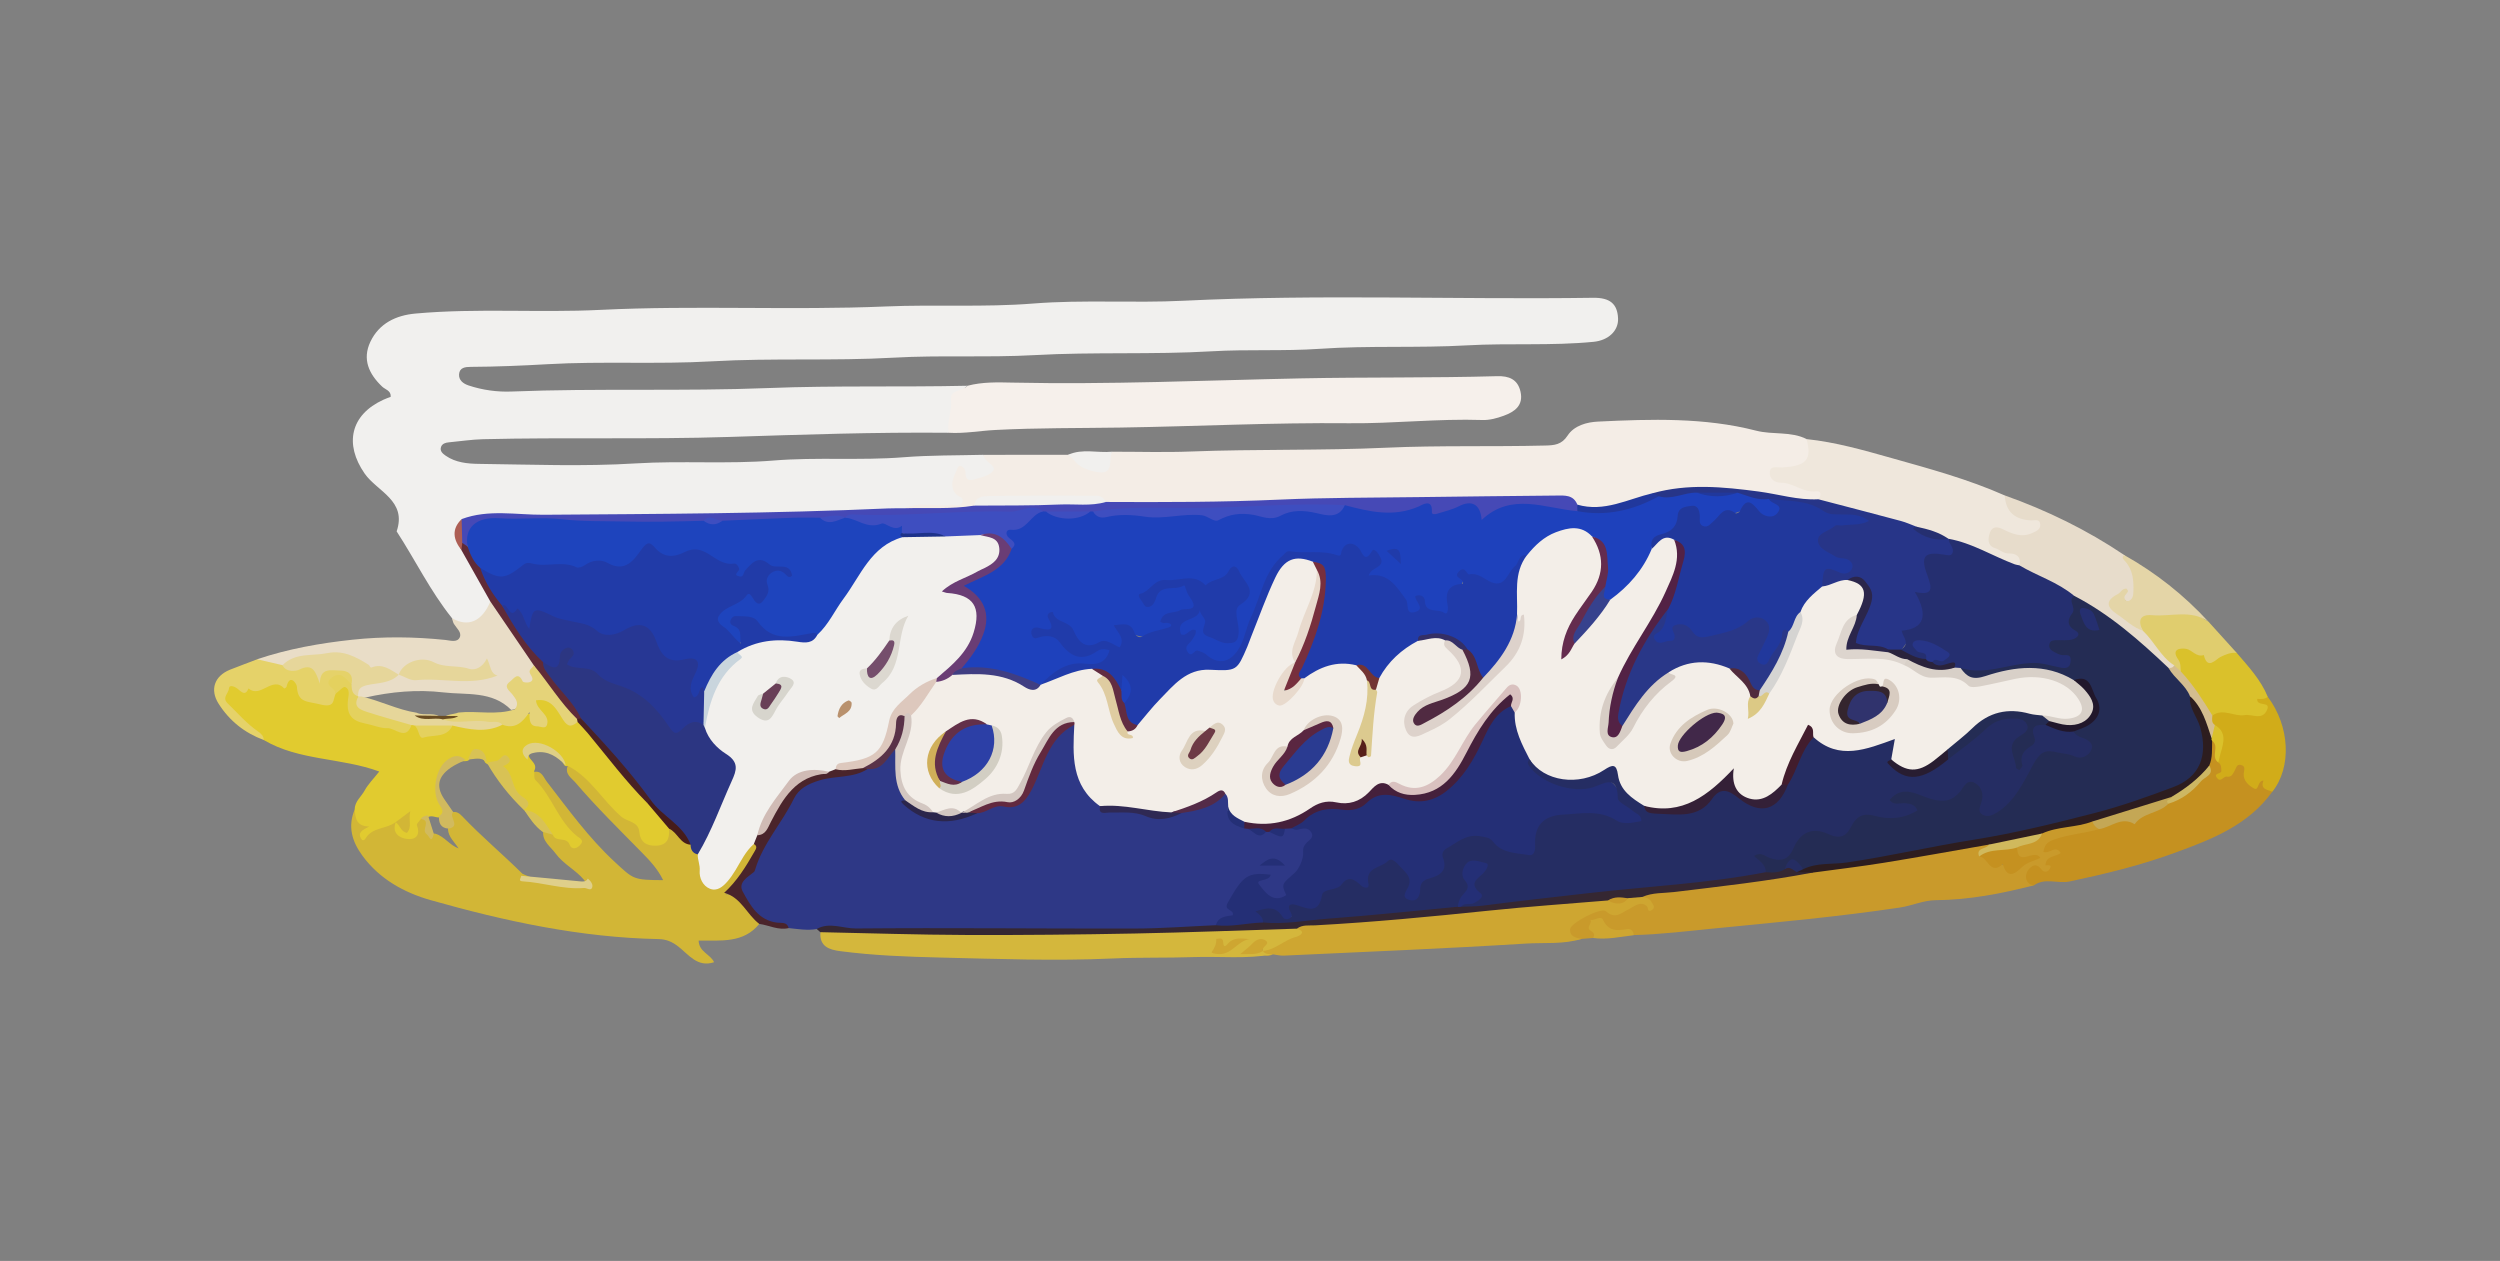 <?xml version="1.0" encoding="utf-8"?>
<!-- Generator: Adobe Illustrator 25.3.1, SVG Export Plug-In . SVG Version: 6.00 Build 0)  -->
<svg version="1.1" id="Layer_1" xmlns="http://www.w3.org/2000/svg" xmlns:xlink="http://www.w3.org/1999/xlink" x="0px" y="0px"
	 viewBox="0 0 6952.8 3506.8" style="enable-background:new 0 0 6952.8 3506.8;" xml:space="preserve">
<rect x="0" y="0" width="6952.8" height="3506.8" fill="#808080" stroke="none"/>
<style type="text/css">
	.st0{fill:#F1F0EE;}
	.st1{fill:#2E3886;}
	.st2{fill:#F4EDE6;}
	.st3{fill:#D2B636;}
	.st4{fill:#F6F0EB;}
	.st5{fill:#E1CB2F;}
	.st6{fill:#C99A2B;}
	.st7{fill:#EFE7DC;}
	.st8{fill:#C59120;}
	.st9{fill:#CEA631;}
	.st10{fill:#D4B73C;}
	.st11{fill:#E9DDC7;}
	.st12{fill:#E7DCCB;}
	.st13{fill:#352732;}
	.st14{fill:#D1AC19;}
	.st15{fill:#DAC12B;}
	.st16{fill:#E5D269;}
	.st17{fill:#E0CD6E;}
	.st18{fill:#E4D5A7;}
	.st19{fill:#4A242B;}
	.st20{fill:#4649B6;}
	.st21{fill:#602B37;}
	.st22{fill:#AD5E54;}
	.st23{fill:#F3EEE8;}
	.st24{fill:#242F76;}
	.st25{fill:#45203B;}
	.st26{fill:#62293F;}
	.st27{fill:#D3C7C1;}
	.st28{fill:#2F2954;}
	.st29{fill:#593248;}
	.st30{fill:#2B264C;}
	.st31{fill:#542B48;}
	.st32{fill:#273588;}
	.st33{fill:#21389C;}
	.st34{fill:#F2F0ED;}
	.st35{fill:#2C3682;}
	.st36{fill:#D1BA5E;}
	.st37{fill:#DFCF8A;}
	.st38{fill:#461C1B;}
	.st39{fill:#D8C255;}
	.st40{fill:#E5D379;}
	.st41{fill:#E6D69A;}
	.st42{fill:#E4D15E;}
	.st43{fill:#492124;}
	.st44{fill:#DFD086;}
	.st45{fill:#2D1D1F;}
	.st46{fill:#C4A755;}
	.st47{fill:#D0B95D;}
	.st48{fill:#252F70;}
	.st49{fill:#CDB763;}
	.st50{fill:#242C54;}
	.st51{fill:#D4BD8F;}
	.st52{fill:#252D63;}
	.st53{fill:#DDC8BD;}
	.st54{fill:#D0BBB5;}
	.st55{fill:#1E41BC;}
	.st56{fill:#1E44BD;}
	.st57{fill:#3E4EC0;}
	.st58{fill:#213BA8;}
	.st59{fill:#273794;}
	.st60{fill:#203BAA;}
	.st61{fill:#293788;}
	.st62{fill:#DDD2CB;}
	.st63{fill:#2C3FA6;}
	.st64{fill:#D8D0C8;}
	.st65{fill:#532245;}
	.st66{fill:#6A3D75;}
	.st67{fill:#DACCC0;}
	.st68{fill:#D9C1BF;}
	.st69{fill:#D8CCC1;}
	.st70{fill:#D7CDC5;}
	.st71{fill:#342037;}
	.st72{fill:#D6C9BA;}
	.st73{fill:#772F3D;}
	.st74{fill:#642C4E;}
	.st75{fill:#DCCA8F;}
	.st76{fill:#DDD5CE;}
	.st77{fill:#DDD1BF;}
	.st78{fill:#D2CEC3;}
	.st79{fill:#2B264B;}
	.st80{fill:#D5D4D2;}
	.st81{fill:#5A2641;}
	.st82{fill:#633049;}
	.st83{fill:#E8DACD;}
	.st84{fill:#DFCCA1;}
	.st85{fill:#36418D;}
	.st86{fill:#403E82;}
	.st87{fill:#34252E;}
	.st88{fill:#421D2D;}
	.st89{fill:#281D31;}
	.st90{fill:#622C41;}
	.st91{fill:#D0AF59;}
	.st92{fill:#6D3A45;}
	.st93{fill:#342F66;}
	.st94{fill:#DCC985;}
	.st95{fill:#512B3C;}
	.st96{fill:#733433;}
	.st97{fill:#571F1A;}
	.st98{fill:#2A233C;}
	.st99{fill:#DCD8D0;}
	.st100{fill:#C9D5DD;}
	.st101{fill:#D7D5CD;}
	.st102{fill:#754E6C;}
	.st103{fill:#693F57;}
	.st104{fill:#B9916D;}
	.st105{fill:#1D328A;}
	.st106{fill:#694C22;}
	.st107{fill:#21172B;}
	.st108{fill:#502A41;}
	.st109{fill:#2A3B91;}
	.st110{fill:#30336D;}
	.st111{fill:#412849;}
</style>
<g>
	<path class="st0" d="M1256.9,1719c-60-74.8-101.8-161.2-153.8-241.2c29.3-85.7-54.3-110.9-89-160.8
		c-57.1-82.1-39.5-163.4,52.2-205.3c6.5-3,13.3-5.4,20.3-8.1c1.2-17.5-15.2-20.2-23.6-28.2c-37.2-35.2-55.9-76.3-33-124.8
		c24.3-51.3,71.1-73.7,125.8-78.6c171.2-15.4,343.1-1.7,514.2-10.2c264.7-13,529.5,1.7,793.8-9.5c136.7-5.8,273.5,2.7,409.4-8.1
		c139.6-11.1,279.1-0.9,418.3-7.8c379.6-18.6,759.3-2.7,1138.9-8.2c47.3-0.7,67.9,17,69.6,57.5c1.4,34.4-27.1,60.8-67.6,64.9
		c-117.4,11.6-235.3,3.2-352.6,9.9c-136.6,7.8-273.4,0.2-409.4,9.6C3570,977,3470,971.1,3370,977c-164.1,9.6-328.7,1.4-492.4,10.6
		c-130.9,7.3-261.6-0.3-392.1,7.1c-168.5,9.6-337.4,0.5-505.5,10.2c-152.8,8.8-305.3-0.8-457.6,8c-71,4.1-141.9,7-213,7.4
		c-15.4,0.1-31.4,1.7-32.7,20.7c-1.1,16.5,11.7,26,26.2,30.9c38.8,13,80.3,18.6,119.7,17c238.4-9.5,477.1-0.2,715.2-9.7
		c184.5-7.3,368.7-2.2,552.9-6.4c-45.7,32.3-27.7,90.1-52.4,130.8c-203.6-2-407.2,5.1-610.4,11.6c-228.4,7.3-456.6,0.7-684.8,6.3
		c-31.7,0.8-63.3,5.8-95,8.7c-9.3,0.8-18.1,3.7-21.4,12.4c-4.4,11.9,4.8,19.2,13,24.9c27.5,19,60.4,22.2,91.5,22.6
		c145.6,1.8,291.6,7.7,436.7-1.3c128-7.9,256.1,2.4,383.3-8c120.7-9.9,241.5,0.4,361.5-9.1c74.2-5.9,147.9-4.9,221.8-6.8
		c17.8,13,45,20.8,35,51.1c-5.2,15.9-59.7,31-78.7,24.6c-8.3-2.8-13-10.7-19.8-17.2c-9.5,17.5-6.4,31.2,1.9,46.1
		c19.3,34.9,14.2,43.8-26.5,46.1c-34.6,1.9-69.3,0.1-103.9,0.9c-13.3,0.3-25.3,5.7-38.2,7.5c-121.8,12.7-244.2,4.8-365.8,11.6
		c-258.8,14.4-517.6,3.1-776.3,7.7c-20.3,0.4-40.9-0.9-59.6,9.1c-37.7,18.2-27.9,44.6-12.3,72c25.3,52,66,95.9,80.6,153.6
		c-5.4,29.8-25.4,46.9-51.6,58C1294.7,1746.4,1272.2,1745.5,1256.9,1719z"/>
	<path class="st1" d="M2271.3,2583.8c-26.1,4.5-52,0-77.9-2.7c-56.9-8.6-105.5-29.3-131.8-85.7c-8.8-18.9-10.7-35.5,1.8-53
		c43.1-59.8,78.7-124.7,110.7-190.3c36.6-74.8,98.2-97.9,171.7-106.5c21.9-2.6,42.9-6.6,63.4-14.4c22.2-6.2,43.4-13.2,56.9-34.7
		c5.6-8.8,14.7-19.2,28-8.2c12.3,42.5,5.7,88.7,25,129.8c-1.7,6.1-8,9.5,3.3,17.2c62.2,41.9,126,50.7,194.3,17.4
		c28.1-11.3,55.1-23.9,87.6-19.6c26,3.4,40.6-15.5,52.6-37.5c22.4-40.7,35.2-85.7,58.9-125.7c16.8-28.3,37.6-50.8,72.1-55.8
		c11.7,15,10.7,33.5,9.6,50c-4.5,67.8,15.3,125.3,65.5,171.7c2.7,3.3,5.7,9.3,8.8,9c71.2-7.3,140.4,38.8,212.4,8.1
		c44.3-7.9,84.6-26.4,124-47.3c17.5,3.6,16,17.2,15.9,30.1c-8.1,32.2,10.6,48.6,36.2,60.7c3.8,0.6,7.5,1.6,11.1,2.7
		c16.1,4.5,31,15.4,49.2,9.2c3.9-0.5,7.7-0.4,11.6,0.2c15.5,3.8,31.9,12.2,43-8.2c5.3-3.1,11.1-4.3,17.1-4.6
		c10.2-0.1,20.5-1.3,30.6-0.2c32.2,3.6,40.6,18,25.7,46.8c-18.5,35.8-22.2,79.8-59.6,105.5c-6.3,4.3-6.1,16.2-4.3,24.9
		c2.9,14.6,1.6,26.6-15.8,29.8c-16.2,3-34.9,16-46.5-6.1c-9.6-18.3-59.9-30.3-11.6-59.8c-50.4,14.6-71,41.6-73.9,99
		c-0.5,10.4-4.3,17.8-13.2,19.9c-20.7,4.7-33.6,23-53.5,28.8c-88.2,6.8-176.6,10.2-264.8,10.8c-252.5,1.6-505,1-757.5,0.1
		C2321.4,2595.2,2297.7,2582.1,2271.3,2583.8z"/>
	<path class="st2" d="M2516.1,1413.5c41.4-19.1,85.2-4,127.6-9.1c11-1.3,26,5.5,32.1-6.1c7.9-15.3-11.2-16.4-17.7-24.5
		c-20.4-24.9-3.6-50.6,4.9-72c6.1-15.5,22.3,1.4,22.1,10.8c-0.4,18,6.5,25.9,22,21.3c20-5.9,46.5-11,55.7-25.6
		c8.6-13.7-25.3-23.4-28-43.3c78.6-0.1,157.2-0.1,235.9-0.2c22.2-4.4,30.8,17.1,46.7,24.8c35.6,17.3,46,14.5,63.4-21.8
		c2.6-5.4,7.8-8.1,12.3-11.5c72.8-0.1,145.7,2.2,218.4-0.6c181.7-7,363.7-2.3,545-10.6c147-6.7,293.6-2.3,440.3-6
		c25.6-0.6,46-1.9,62.8-27.6c18.3-28.1,53.4-37.5,84.7-39c147.3-7.1,295.8-11.8,439.5,25.2c47.2,12.2,96.6,1.1,140.8,23.5
		c26.1,37.7,19,64-21.4,81c-18.6,7.9-39.4,6.5-66.4,15.6c38.8,21.1,74.2,29.2,109.5,37.7c14.3,3.4,29.3,9.1,30.1,26.4
		c0.6,13-12.8,13.3-22.2,16.1c-78.2-2.4-154.8-19.1-232.2-27.8c-74.9-8.4-147-5.1-219.5,11.8c-33.3,9.2-66.8,18.1-99.4,29.8
		c-41.3,14.8-81.9,13.3-122.1-4c-25.5-18.6-55.4-16-84.1-16.5c-200.4-3.3-400.6,8.9-600.9,10.8c-193,1.8-385.9,7-579,6.6
		c-13.1,0-26.2-0.7-38.8-4.5c-14.2-6.8-27.9-13.7-44.9-13.3c-88.1,2.2-176.2-2-264.3,0.7c-22.9,0.7-42.5,6-57.7,23.9
		C2645.8,1430.3,2580.8,1434.5,2516.1,1413.5z"/>
	<path class="st3" d="M2111.7,2569.5c-44.4,54.7-107.6,45.5-168.7,46.5c1,31.6,32.4,37.4,43,60c-46.5,15.5-71-21.6-99.6-43.6
		c-17.3-13.3-33-20.2-54.4-20.7c-216.9-4.2-427.3-49.6-634.6-108.4c-73.5-20.9-141.8-58.5-189.4-123.4
		c-28.9-39.4-41.6-81.4-21.4-128.9c13.9,10,16.2,29.1,33.4,37.8c24.9,12.6,0.3,19.8-7,29.8c26.5-16.3,51.8-31.3,81.3-37
		c4,1,7.3,3.1,9.9,6.3c4.3,14.5,5.6,30.8,26.5,32.5c23,1.9,16.8-17.4,21.9-28.6c3.6-7.9,9.2-14,17.1-17.8
		c17.5-3.8,22.9,5.9,24.1,21.1c0.8,10.9-1.3,24.4,16.7,23.4c25.4,7.4,39.7,32,65,41.1c-11.4-17.8-28.6-31.6-29.7-54.1
		c6.6-14.6,0.4-32.3,10.7-46.1c13.4-4.5,22.6,3.8,30.3,12c52.8,55.5,111.7,104.7,166.1,158.5c53.2,25.3,110.2,29.2,167.7,29.5
		c8.4,0,8.1-5.8,4.3-11.7c-23.5-28.3-58.2-44.5-79.8-74.2c-13.9-19.1-37.5-33.5-34.4-62.2c10.6-6.6,20.1-2.2,29.6,2.7
		c18.2,11,41.1,11.8,59.2,25.6c-50.4-39.6-64.8-104.1-107.4-148.9c-10.9-11.4-19.8-25.8-9.8-43.1c23.7-7.1,28.9,13.9,38.6,26.5
		c59.6,77.1,116.5,156.1,188.7,222.9c52.6,48.6,51.1,50.3,134.7,50.8c-15.2-31.5-37.9-55.2-60.2-77.9
		c-62.2-63.3-125.5-125.5-183.3-193c-11.6-13.6-31.3-24.2-21.6-47.7c28.3-3.1,46.8,16.5,61.6,33.7c40.4,46.9,80.1,93.7,134.1,125.9
		c5,3,7.8,8.6,9.7,14.1c6.3,18.1,12.4,36.5,36.2,37.5c25.3,1,26.7-22.8,37.7-36.7c32.1-3.1,42.5,28.3,64.9,40.5
		c7.3,9.4,13.1,19.9,20.8,29.1c9.8,13.5,10.8,29.2,12.3,45.1c1.6,16.2,6.6,33,23.5,38.3c19.7,6.2,32.7-8.5,43.1-22.3
		c15.5-20.8,25.4-45.2,41.2-65.9c8.7-11.3,15.9-24.6,33-24.9c15.2,5.3,15.1,16.3,9.2,27.9c-22.3,44-46.4,86.7-88.5,115.7
		C2049.3,2483.8,2092,2521.4,2111.7,2569.5z"/>
	<path class="st4" d="M2638.6,1203.6c-6.1-31.3,9.8-60.8,6.4-92.9c-2.9-27.1,32.1-22.9,46-37.9c41.3-10.9,83.4-9.6,125.4-8.7
		c267.5,5.8,534.9-6.3,802.2-11.8c181.6-3.7,363.2-0.9,544.7-6.1c33-1,57.5,8.4,65.4,42.9c8.8,38.5-16.3,56.1-46.5,67.1
		c-18.8,6.9-39.6,12.6-59.2,11.9c-123.6-4.2-246.7,10.2-370,9c-212.2-2.1-424.2,8.7-636.3,12c-115.9,1.8-232.3,0.7-348.2,6.7
		C2725.2,1198,2682.2,1206.2,2638.6,1203.6z"/>
	<path class="st5" d="M1485.7,2144.2c0.9,8.5-1.5,20.2,3.2,24.9c46.7,46.2,63.6,114.3,115.8,156.3c7.5,6,22.5,11.1,7.3,26.1
		c-11.8,11.6-23.7,9.3-27.7-2c-8.5-24-39.6-5.8-46.9-28.2c-25.9-19.6-46.7-45.3-74.4-62.9c-3.2-2.4-5.5-5.6-7-9.3
		c-9.8-35.4-37.5-60.7-52.9-93.4c-8.8-18.7-25.7-30.2,5.5-46.2c-17.2,11.5-30.1,21.4-48.3,17.7c-4-1.2-7.4-3.3-10.6-6
		c-13-26.2-28.9-27.5-47.7-5.7c-3.9,1.2-8,1.7-12.1,1.5c-58.1-0.1-87.2,52.6-61.3,112.4c6.3,14.6,16.4,27.8,0.9,42.2
		c-12.8,6.7-25.9-6.1-38.7,0.7c-6.6,2.2-14.4-0.7-20.1,5.2c-4,5.9-12.8,13.6-11.3,17.5c10.6,28.2-3.6,41.5-27.8,38.2
		c-22-3-41.9-16.7-31.2-46.2c10.2-7.6,16.8,10.6,29.6,5.5c-10-14.3-20.2-8.6-29.9-6c-25.2,19.5-64.2,13.7-82.8,44.4
		c-4.7,7.8-9.5,7.2-12.5,2.5c-11.4-18.3,3.3-24.7,21.9-34.8c-36.6-0.6-38.3-24.1-40.2-47.4c-0.1-22.4,18.4-35.5,27.8-53
		c9.5-17.5,24.4-32.1,40.5-52.5c-106.1-38.9-223.2-29.7-320.9-87.4c-32.3-32.3-77.5-49.3-103.1-90.6c-11.6-18.8-15.1-33.9-5.1-51.9
		c11.4-20.7,26.5-13.3,44.7-7.8c15,4.5,36.6,6.9,49.3-1.1c24.9-15.8,53.5-4.3,79.1-18c19.8-10.6,35.2,8.1,39.6,28.8
		c4.6,21.6,17.6,27.7,37.8,26.6c20-1,44.5,10.1,51.3-21.7c10.7-8.4,18-26.5,34.8-19.5c17.4,7.2,17.1,25.3,15.3,41.3
		c-4.1,35.5,11.6,55.7,46.7,58.2c39.2,2.8,76.2,29.4,117.3,11.2c4-1.4,8-1.6,12.1-0.8c32.5,34.7,46.8,32.2,109.1-2.9
		c43.4,4.6,86.8,14.3,129.9-1.9c14-3.1,32.1,5.6,41.9-5c25.6-27.5,45.9-25.5,64.1,10.3c10.6-17.3-0.5-25.1-4.9-34.2
		c-5.4-11.2-17.9-23.1-5.1-34.6c13.4-12.1,30.2-9.1,43.4,2.2c14.2,12.1,28.1,25.1,39,40.2c9.9,13.7,21.2,18.1,36.7,15.3
		c18.3,4.5,28.8,18.8,38.8,32.5c49.3,67.3,105,129.3,158.3,193.4c16.5,27,55.2,38,55.7,76.5c2,26.4-4.4,46.1-36,47.2
		c-27.6,1-44.1-10.7-46.7-39.1c-2.6-27.9-33.6-28-48.4-40.4c-53.1-44.7-86.5-109.8-150.1-142.5c-4.1,1.7-7.6,0.9-10.4-2.5
		c-16.9-34.2-48-50.8-85.1-46.2c-20.8,2.6-17.9,13.7-10.7,26.9C1480.7,2119,1494.7,2127.7,1485.7,2144.2z"/>
	<path class="st6" d="M4430.3,2608.6c-10.6,0.9-21.2,1.7-31.8,2.6c-18,5.9-32.3,0.3-38.4-17.3c-5.7-16.6,6.5-27.8,19-34.9
		c32.5-18.6,61.4-50.7,106-26.1c13.2,7.3,26.6-7.2,39.2-13.4c19.9-9.8,39.8-19.5,62.5-8.1c-0.6-8.9-26.6-7.7-15.5-25.5
		c22.9-15.7,50.5-14.7,75.5-16.7c130.1-10.7,258.4-35,387.9-49.4c151.4-23.2,302.9-46.5,453.5-75c12.6-2.4,25.2-7.4,38.4-2.3
		c19.4,13.6-10.5,21.9-3.5,34.1c40,38.1,75.7,40.9,117.7,10.3c-33,12.5-39.6-2.9-31.7-33.4c18.2-20.6,49.3-20.1,67.4-41
		c43.3-22.4,90.5-27.7,138-32c11.7,2.9,19.6,10.3,24.8,20.8c2,14.6-6.8,24.7-19.1,22.2c-41.7-8.4-74.9,15.8-117.5,26.9
		c14.4,5.2,28.9,3.8,32.1,17.5c3.8,16.2-9.2,18.8-19.7,22.9c-6.7,2.7-9.9,3-8,14c4.2,24.5-11.4,29.2-32,22
		c-10.3-3.6-20.1-6.3-25.1,6.9c-4,10.5-6.3,21.3,5.9,28.7c-89.4,22.7-179.5,40.4-272.3,41.1c-34.4,0.3-66.3,15.5-100.5,20.6
		c-172.1,25.7-345.2,41.3-518.2,58.3c-73.6,7.3-147.1,16.3-221.1,18.2c-2-2.1-4.4-5.3-6.8-5c-39.6,3.9-76-2.5-100.2-36.2
		C4419.6,2578.3,4455.9,2594.3,4430.3,2608.6z"/>
	<path class="st7" d="M5057,1388.4c10-12.3,7.5-23.7-6.5-21.9c-36.5,4.5-63.3-24.6-98.5-24c-17.1,0.3-32.2-12.2-29.9-30.5
		c2.3-17.9,20.7-11.3,32.7-11.9c69.3-3.9,84.8-21.2,69.6-78.9c80.6,8.5,158.2,30.7,235.8,52.6c106.6,30,213.6,59,315.3,104.1
		c19.6,31.3,39.7,61.5,83.6,58.8c11.5-0.7,19,6.9,21.9,17.7c3.5,13.2-3.2,23.4-13.6,29.5c-26.3,15.4-53.4,21.2-82.7,6
		c-11.9-6.2-29.5-16.6-36.9,3.6c-6.7,18.3,11.7,23.8,24.7,29.6c13.1,5.9,29.4,5.5,39.8,16.5c9.7,10.3,28.6,21,5.5,37
		c-36.8,1.9-66.6-18.8-98.8-31.2c-31.2-12-61.4-26.8-93.9-35.3c-4.2-1.1-8.2-2.6-12.2-4.3c-27.9-16.8-60.2-21.8-90-33.7
		c-71.4-22.1-143.6-41.1-216.9-55.8C5087.4,1412.3,5064.7,1412.9,5057,1388.4z"/>
	<path class="st8" d="M5655.9,2462.7c-23.1-4.4-24.3-25.3-18.3-37.8c3.8-8,21.8-32.5,40.2-6.7c6.2,8.7,16.6,8,22-0.6
		c11.2-17.5-10.9-8.9-10.9-11.4c0.5-26.3,26.4-22.5,42.2-33.7c-14.3-24.5-30.7,3.7-48.5-3.4c4.5-16.8,6.3-25.9,30.7-34.5
		c41.1-14.4,83.5-17,124.3-28.6c14.7-23.6,41.1-28.9,63.7-30.5c47-3.3,84.6-27.2,124.7-46.2c35.8-17.1,67.1-40.2,94.2-69.3
		c10.3-11.1,18.5-22.2,17.4-38.2c4.9-20.5-1.5-43.1,11.9-61.9c20.7-3.9,18.3,12.9,20.9,24.3c2.6,10.9-1.8,23.1,6,33.2
		c9.9,10.8,11.7,22.6,4.6,36.1c11.3-1,17-10,24.1-16.6c28.2-26,34-24.4,47.2,13.7c3.7,10.6,4.8,25.7,21.8,19.2
		c32.1-12.2,36,13.5,45.4,32.1c-67.2,93.5-169.1,132.6-271.1,169.9c-95,34.8-193.3,58.7-292.3,79.6
		C5722.8,2458.5,5687,2439.9,5655.9,2462.7z"/>
	<path class="st9" d="M4567.4,2494.6c10.3,1.5,20.5,4,25.6,13.9c3.5,6.8,12.5,15.1,1.2,22.3c-13.5,8.5-9.3-6.1-13.8-10.2
		c-18-16.4-34.8,0.4-49.8,7.6c-21.5,10.2-37.8,29.8-64.5,6c-13.1-11.7-98.1,32.5-99.4,49.9c-1.6,21,16.1,24,31.9,27.1
		c-50.7,15.7-103.6,9.8-155.1,13c-224.2,14-448.7,23-673.2,33.5c-10,0.5-20.2-2.3-30.2-3.5c-10.1,4.7-20,6.5-29-2.3
		c-1.2-4.1-0.6-8,1.4-11.7c21.8-16.2,47.4-26,71.5-37.2c16.7-7.8,21.8-19.9,29.5-32.7c33.3-14,69.1-8.7,103.3-11.3
		c124.2-9.1,248.3-20.3,372.2-31.9c100.9-9.5,201.9-19.2,302.7-30.1c23.2-2.5,46.2-5.3,69.4-3.6c23.8,9.1,47.7,19.6,70.3-3
		C4544,2486,4556.3,2485.2,4567.4,2494.6z"/>
	<path class="st10" d="M3512.4,2645c6.7,10.5,17.8,7.7,27.6,9.2c-73.3,13.5-147.4,5-221.1,7.6c-74.4,2.6-149,0.4-223.3,3.8
		c-160.6,7.4-321.1,1.2-481.6-2.6c-92.7-2.2-185.5-5.7-277.6-17.8c-30.5-4-57.7-13-54.7-52.6c54.3-13.7,109-1.2,163.4-1.1
		c188.9,0.3,377.7,0.8,566.6-0.1c112.9-0.6,225.8-4.2,338.4-9.2c69-3.1,138.2-5.9,207.3-9.4c17.2-0.9,35.2-4,49.6,9.9
		c29.4,9.5,4.5,21.1-1.5,22.6c-33.3,8-57.8,36-92.7,39.3c-11.6-42.4-25.8,1.5-30.7-0.2C3486.9,2644.3,3499.9,2637.2,3512.4,2645z"/>
	<path class="st11" d="M1256.9,1719c44.7,26.4,84,9.4,106.8-46.2c13.6,0.4,19.8,10.9,25.8,20.3c32.9,51.9,72.3,99.5,100.3,154.6
		c0.3,9.9-8,17.5-5.3,28.7c6.7,27.9-9.9,34-31.7,27.4c-34.5-10.5-27.9,5.1-17.5,24.6c10.7,19.9,22.7,39.8-13.5,46
		c-53.2-53.7-124.5-41.2-189.1-48.8c-72.2-8.5-145-1.8-216.3,14.3c-4.4,1.4-8.9,2-13.4,2c-4.5-0.4-8.3-2.5-11.1-6.1
		c-8-23.6,3.9-33.3,25.2-39.8c31-9.4,63.2-12.9,94.3-21.5c84.9,2.6,169.9,19.2,252.3-1.5c-8.6,0.6-2.7-25.3-21.1-14.3
		c-40.7,24.5-83.3,9.3-121.6-2.6c-44.1-13.7-78.6-5.2-112.8,20.5c-31.6-9.2-65.4-7.8-95.7-25.1c-35.7-20.4-73.6-27.6-117.1-22.3
		c-39,4.8-75.5,13.8-111.8,26.8c-23.7-5-51.6,2.7-68.6-22.5c86.2-29,174.7-44.7,265.2-54.4c86.7-9.3,172.5-8.2,258.7,0.7
		c13.2,1.4,32.4,8,39.6-7c6.6-13.8-8.7-25.6-16.1-37.6C1259.6,1730.5,1258.8,1724.4,1256.9,1719z"/>
	<path class="st12" d="M5615.9,1572.2c6.8-24.6-10.2-33.3-27.9-32.9c-16.6,0.4-26.1-10.8-39.6-14.9c-21.9-6.7-20-26.9-14-43.6
		c6.6-18.2,21.8-16,36.2-8.8c25.9,12.8,51.8,23.8,81.2,10.4c10.7-4.9,23-9.3,22.4-23c-0.8-17.8-14.2-11.6-25.6-12.1
		c-43.8-2-70.8-23.2-73.1-69.5c117.5,41.8,228.8,96.1,332.3,165.8c29.2,29.8,41.3,65.6,34.2,106.6c-5,28.8-17.8,33.8-39.6,13.1
		c-7.9-7.5-7.8-2.6-10.7,0.3c-7.8,7.6-12.8,16.3-5.5,26.8c8.4,12.3,20.6,20.1,33,27.7c14.9,9.1,27.8,20.8,42.8,29.8
		c36.3,28.6,61.6,66.5,87.6,103.9c-2.1,10.5-9.7,13-19,13c-39.5-17.3-63.7-52.9-95.2-79.8c-53.8-46-112.7-84.7-173.1-121.3
		c-33-25.9-72.7-39.5-108.7-59.9C5639.2,1595.7,5620.3,1592.4,5615.9,1572.2z"/>
	<path class="st13" d="M3606.9,2582.7c-150.4,4.6-300.8,10.6-451.2,13.5c-155.7,3-311.5,4.7-467.3,4.1c-135.6-0.5-271.3-5-406.9-7.8
		c-3.4-3-6.8-5.9-10.2-8.9c35.8-20.2,72.9-1.1,109-1.4c257.9-2.3,515.9,0.7,773.8,0.2c75.8-0.1,151.6-6,227.4-9.3
		c42.8-17.1,88.5-13.9,133-19.1c100.5,0.1,199.4-18.9,299.2-25c79.7-4.9,159.3-10,238.5-19.8c4.8,0.3,9.6,0.6,14.4,0.8
		c91.3-4.6,181.7-17.9,272.1-29.9c119.4-15.8,239.7-21.7,359.2-35.6c69.1-8,138-17.4,206.5-29.2c17.5-0.8,35.2-0.7,52.1-6.5
		c17.8-7.6,33.8,1,50.3,5.2c12.7,2.1,26.5,1,35.9,12.5c-127.9,24.4-257.3,38.6-386.5,54.3c-29.6,3.6-60.4,1.1-88.7,13.7
		c-13.5,1.1-27,2.3-40.5,3.4c-17.1,11.2-37.2-3-54.5,6.3c-110.9,9.3-222.1,17-332.8,28.5c-160.5,16.7-321.1,32-482.2,40.8
		C3640.4,2574.5,3622.1,2571,3606.9,2582.7z"/>
	<path class="st14" d="M6319.6,2202c-13.3-6.4-34.3-5.8-24.6-31.1c-18.1,0.4-11.6,30.4-27.1,21.5c-13.3-7.7-29-20.1-27.9-40.5
		c0.5-9.5,7-21.3-8.2-24.6c-11.9-2.6-12.9,9.4-16.9,16.1c-5.2,8.9-8.5,18.8-22,16.5c-9.3-1.6-16.1,16.9-26.6,4.3
		c-12.8-15.3,12.2-10.6,11.6-20.6c-0.5-8.9,0.1-17.4-8.4-23.1c-7.5-32.9,16-71.1-17.1-99.7c-7.2-8.7-9.2-18.4-6-29.1
		c9.1-17.6,22-24.2,42.6-19.5c32.3,7.4,65.5,4,103.4,7.7c-6.4-16.3-28.5-21.6-20-37.3c8.1-15.1,22.3-8.2,34.6-4.6
		C6368.5,2019.7,6374,2133.7,6319.6,2202z"/>
	<path class="st15" d="M6306.9,1937.9c-8.5,7.5-19.9,6.3-29.4,5.8c-1.9,23.8,41.1,3.8,26.4,32.8c-13.8,27.4-40.5,8.9-61,12.3
		c-29.7,5-60.2-20.3-90,1.2c-42.1-32-62.4-81.2-95.6-120.3c-3.2-10.8-1.2-22.5-8.9-32.7c-7.3-9.7-8.7-22.5,0.4-31.7
		c10.7-10.9,25.3-12.7,40.1-9c7.1,1.8,10.8,10.3,17.7,11.8c27,5.9,52.9,28,82.2,2.8c7.8-6.7,22-2.7,31.8,4.9
		C6253.1,1853.9,6287.6,1890.5,6306.9,1937.9z"/>
	<path class="st16" d="M715.1,1833.6c23.5,5.4,47.1,10.9,70.6,16.3c23.2,2.5,46.2-0.3,69.2-1.9c16.5-1.1,23.9,13.6,33.7,23.6
		c11.4-16.7,28.9-17.5,46.4-17.3c39.9,0.6,49,9.9,46.6,46.3c-3,3.4-7,5-11.1,3.3c-39.7-15.9-39.7-15.9-36.4,24.7
		c-9.5,16.3,0.2,41.7-43.8,30.4c-36.2-9.3-62.1-3.5-64.6-49.7c-0.4-7.8-19.9-37.4-28.9,0.9c-0.5,2-6,4.8-6.2,4.6
		c-33.1-36.5-66.3,28.8-99.2-0.2c-9.5,22.1-19.5,9.9-30.6,1c-7.7-6.2-23.3-12.6-24-1c-0.8,13.6-20.6,25.2-3.5,41.7
		c27.5,26.6,52.4,56,84.1,77.8c9,6.2,15.6,12.7,16.3,24c-53.2-19.6-95.4-53.2-125.7-100.9c-24.8-39.1-11.8-76.9,31.5-94.6
		C664.7,1852.6,690,1843.3,715.1,1833.6z"/>
	<path class="st17" d="M6220.6,1815.8c-16.4-1.9-29.9,4-44.9,11.1c-13.2,6.2-36.4,38.2-46.6-5.1c-21.1,6.7-32.6-14.3-48.7-17.2
		c-15.2-2.8-43.9-0.4-22.3,29.8c7.8,10.9,5.5,21.9,7,33c-16.9,5.8-12.4-11.6-18.7-17.2c-37.7-24.2-55.2-66.5-86.9-96.2
		c-21.3-29.4-14.7-52,18.6-51.3c32.3,0.7,62.8-5.8,94.1-9.4c29.4-3.4,45.9,24.2,69.5,35.3C6168,1757.8,6194.3,1786.8,6220.6,1815.8z
		"/>
	<path class="st18" d="M6141.7,1728.7c-48.8-34.4-104.1-13.1-156.3-17.8c-33-3-41,14.4-25.9,43.1c-27.9-9.1-48-30.1-71.7-45.8
		c-30.4-20.1-32.4-38.6,2.2-56c8.5-4.3,12.1-17,24.7-14.9c1.3,2.6,4.1,5.6,3.4,7.3c-3.3,8.3-16.4,14.1-5.9,25.4
		c1.5,1.6,5.7,2.1,7.8,1.3c11.1-4.5,12.8-14.5,13.2-24.9c1.1-30.7-0.6-60.6-22.7-85.2c-4.6-5.2-11.4-10.2-2.7-17.5
		C5995.5,1593.1,6073.6,1654.6,6141.7,1728.7z"/>
	<path class="st19" d="M2111.7,2569.5c-34.8-26.1-50.4-74-97.7-86.5c35.5-32.4,60.5-72.8,84.1-114.3c4.6-8,9.6-15.1-1.6-21.5
		c-4.8-11.8,0.5-21.1,7.4-30c27-19.6,41-48.8,53.9-77.7c28-62.3,80.3-87.9,142.9-99.8c7.7-3.8,15.6-7.1,24.2-8.5
		c25.9-1.5,51.8-7.3,77.8-0.5c4.3,1.6,7.7,4.3,10.3,8c-40.8,26.1-89.7,17.9-133.9,31.6c-31.4,9.7-57.3,22.3-71.4,51.3
		c-32.8,67.2-85.5,123.4-107.4,196.4c-0.8,2.6-1.7,5.7-3.6,7.2c-17.7,14.5-45.1,28.9-30.8,54.9c21,38.5,43.8,79.8,95.6,85.9
		c12.5,1.5,27.3-2.7,32,15.1C2164.7,2587.9,2138.9,2573.3,2111.7,2569.5z"/>
	<path class="st0" d="M3093,1256.2c-11.2,20.8,7.3,64.8-40.2,56.9c-24.3-4.1-49.9-11.9-66.6-34.3c-4.1-5.5-10.3-9.3-15.6-13.9
		C3010.3,1246.6,3052.3,1260.4,3093,1256.2z"/>
	<path class="st9" d="M4430.3,2608.6c6.1-9.4,2.7-14.7-6.5-20.2c-14.8-8.8,5.5-20.1-0.7-30.2c12.1,2.9,28.8-13.4,35.3,0.4
		c14.8,31.4,38.1,30.3,65.4,25.5c11.6-2,19.1,4.3,20,16.8C4506,2605.3,4468.7,2614,4430.3,2608.6z"/>
	<path class="st20" d="M2516.1,1413.5c64.4-2,129.1,3.1,193.2-7.3c24.8-17.1,53.7-10.5,80.4-11.4c95.3-3,190.6-7.8,285.9,1.2
		c161,0.8,322,0.7,483-6.5c128.7-5.8,257.8-5.2,386.7-7c127.6-1.8,255.1-3,382.7-4.3c23.2-0.2,47.6-2.7,58.8,25.2
		c4.4,5,6.4,10.7,5.5,17.3c-21.4,24.7-47.4,8.3-67.6,2.4c-64.4-19-124.4-13.6-182.8,18.2c-13.9,7.5-26.4,14.1-34.2-7.6
		c-8.4-23.4-23.4-21.7-45.4-16.4c-31.6,7.6-65.1,42.1-98.2,0.8c-2.9-3.6-11.5-1-16.8,1.3c-71.4,32-142.1,12.5-212.9-2.4
		c-232.4,0.8-464.5,8.2-696.7,17c-4.7,0.4-9.3,0.4-14,0.2c-37.2-0.7-74.3,1.1-111.4-1.2c-5.1-0.3-10.1-1.2-15-2.5
		c-69.2-2.1-138.5,2.7-207.3,6.1c-108.6,5.4-217,6.5-325.6,7.5c-4.6,1.5-9.3,2.4-14.1,2.8c-25.4-4.5-50.2,1.8-75.3,4.2
		c-87.1-2.2-174,9.7-261.2,5c-19.2,0.9-38.3-8.3-57.5-0.4c-86.6,0.1-173,3.2-259.8,1.1c-83.4-2-167-6.4-250.5-1.9
		c-14.6,0.8-28.9-0.7-43.3-1.7c-49.3-3.5-84.1,19.5-103.8,67.2c-11.1-0.3-17.8-6.3-21.7-16.2c-3.4-20.9-2.3-41.2,6.8-60.6
		c74.6-27.9,152.2-11.5,228-12c318.9-2.3,637.8-3.3,956.4-17.6C2484.2,1413.3,2500.1,1413.7,2516.1,1413.5z"/>
	<path class="st21" d="M1285.6,1509.8c4.9,3.3,9.7,6.7,14.6,10c21.9,13.6,26.2,40,42.2,58c17.7,36.3,39.1,70.4,61.2,104
		c35.1,54.3,71,108.1,112.2,158c19.1,38.1,49.1,68.1,74.8,101.3c13.1,17,30.5,32,27.5,56.9c-3,3.3-6.7,4.7-11.1,4.6
		c-59.8-35.6-94.3-91.5-122.5-152.5c-40.3-59.1-80.5-118.2-120.8-177.3c-26.8-47.7-53.7-95.4-80.5-143
		C1279.4,1522.6,1277.6,1515.6,1285.6,1509.8z"/>
	<path class="st22" d="M1285.6,1509.8c-0.8,6.6-1.6,13.3-2.4,19.9c-22.5-28.8-28.3-57.6,0.6-86
		C1284.4,1465.7,1285,1487.8,1285.6,1509.8z"/>
	<path class="st23" d="M3415.8,2243.3c-1.3-12.1,1.9-25.2-7.7-35.5c-50.9,19.7-98.4,48.8-153.6,57.1
		c-66.4,2.9-130.2-15.6-195.3-22.9c-80.9-57.5-75.7-142-71.4-226.4c-3-2.4-6.3-4.3-9.9-5.7c-51.9,4.8-70.2,46.7-90.6,84.4
		c-15.8,29.2-25.9,61.4-42.2,90.5c-7.2,12.8-15,29.3-30,28.9c-51.2-1.2-88,35-133.4,47.9c-3.7,1.5-7.6,2.3-11.6,2.5
		c-23.1-8.8-46-0.8-69,1.2c-4.2-0.3-8.2-1.3-12-3c-17.8-15.3-42.9-19-59.2-36.2c-35.2-37.1-41.2-84-29.3-129.5
		c9.5-36.2,20.9-71.4,23.1-109c33.2-28.3,43-75.6,80.9-100.3c15.8-5.8,30.9-13.3,46.8-18.9c63.6-5.8,127-12,185.7,23.5
		c13.3,8.1,28.9,14.1,45.4,6.6c3.8-2.2,7.7-4.1,11.7-5.9c46.1-19.7,91.2-43.4,143.7-40.5c12.8,4,24.1,10.1,31,22.2
		c9.8,56.3,27.9,110.1,53.8,160.7c8.3,16.2,2-11,10-6.5c9.8-7,20.2-12.9,27.7-22.5c36.2-43.3,69.2-89.2,115.6-123.2
		c30.8-22.6,62.3-34.3,101.1-29.4c53.7,6.8,54.8,4.5,76.5-47.3c29.7-70.8,52.2-144.6,88.3-212.6c27.1-50.9,65.6-62,115.1-36.3
		c8.3,8.5,12.7,18.8,14.4,30.3c7.2,62.9-34.7,112-48.1,169.3c-5.9,25.1-18.3,48.8-18.4,75.5c-0.5,4.3-2,8.2-4.4,11.8
		c-25.5,19.8-34.7,49.3-45.8,77.6c-2.7,6.8-2.8,14.8,3.2,20.3c5.1,4.7,12.2,3,15.8-1.2c17.5-20.1,47.4-29.9,51.1-61.4
		c43.5-37.8,91.9-55,149.1-35.7c18.5,10.4,31.8,24.9,36.3,46.2c11.5,59.5-8,113.2-30.7,166.5c-8.8,20.6-20.2,41.1-9,68
		c-0.5,2,11.1-3.1,5.3-3.9c-1.9-0.3-2.5-1.4-2.4-3.5c0.1-6.1,2.4-11.1,6.5-15.4c4.7-3.6,10.2-5.6,15.5-7.9c5.3-3.1,8.7-8.1,8.8-13.8
		c1.2-53.9,10-107.1,14.2-160.8c-0.9-13.2,2.5-25.3,8.9-36.6c22.9-50.5,63.3-83,111.2-107.8c28-6.3,56.3-17.6,83.4,3.3
		c9.4,19.9,29.1,32.1,38.3,52.6c21.5,47.8,14.1,73.7-33.9,94.6c-25.4,11.1-48.7,25.7-73.6,37.2c-10.7,5-21.4,10.5-27,21.1
		c-6.9,13.2-11.1,27.9-1,41.1c10.1,13.2,23.6,7.3,36,3.1c47.1-15.8,81.1-50.9,117.2-82.1c36.3-31.4,68.7-67.2,102.9-100.9
		c26.6-26.3,42.5-58.9,47.4-96.2c0.5-3.8,10.1-10.3-0.2-12.5c-20.5-4.4-15.6-21.3-18.9-34.4c3.2-53.4-15.1-110.2,25.4-157.5
		c36.5-48.8,79.2-87,145.7-83.7c22.1,1.1,42.8,5.6,56.3,25.7c40.9,64.1,32.2,125.6-11.1,184.5c-29.1,39.5-59.7,77.9-68.2,128.6
		c7.5-1.6,9-9.3,13.8-13.5c36.3-38.1,67.4-80.4,98.8-122.4c52.2-38.3,89.9-88.7,120.1-145.3c19.3-24,38.1-49.7,72.4-20.2
		c16.7,23.3,15.7,48.1,7.8,74.4c-17.1,57.1-40.1,111.3-72.4,161.6c-31.9,49.8-59.1,102.5-89.5,153.3
		c-31.8,41.5-49.2,88.2-48.6,140.7c0.2,14.7,4,30.6,19.5,36.1c15.1,5.4,24-8.5,31.9-18c28.6-34.6,46.4-76.8,78.4-109.2
		c13.2-13.4,22.9-32.7,39.6-39.8c21.1-9,9.2-23.4,11.8-35.4c54.5-42.5,111.9-39.9,171-11.2c29.2,21.2,57.3,43.4,63.3,82.5
		c0.7,12.7-4.7,25.6,2.4,41.4c18.2-13.8,26.6-33.4,37.7-50.9c28.8-52.9,54.4-107.2,75.5-163.7c7.1-19.1,10.9-38.3,9.2-58.6
		c9.9-37.3,36.3-60.6,67.7-79.7c23.2-12.7,47.3-21.4,74.3-18.2c56.5,17.1,65.9,50.3,31.1,108.8c-27.5,18.7-42,46-51.9,77
		c-6.7,20.9-0.2,30,20.9,31.2c11.5,0.7,23.1,0.9,34.6,0.9c42.7,0,86.3-5.9,124.7,20.5c38,23.8,78.2,38.1,123.9,30.2
		c2.9-0.5,6.5-0.7,8.6,0.9c57.7,43.8,116.6,8.8,175,2.9c46.9-4.7,93.2-6.9,135.5,19.6c4.9,3.1,10.4,5.4,14.8,9.2
		c23.3,20.2,50.9,41.4,37.6,76.1c-13.9,36.2-48.9,29.8-79.5,27.6c-11.6-0.8-22.5-6.2-34.3-6.2c-95.3-28.1-172.6,0.6-236.4,73.7
		c-6.6,7.6-15.8,12.6-23.7,19c-17.4,15.3-35.6,29.6-55.1,42c-38.8,24.7-84.5,15.4-114.1-21.8c-0.2-30.8-11.3-34.4-42.2-27.3
		c-59.8,13.8-123.5,28.3-171.8-30.7c-5.9-12.1-11.1-15.7-19.1-0.6c-22.5,42.1-42.1,85.6-60.3,129.7c-27.1,37.8-63.3,57.2-93.9,46.2
		c-31.2-11.2-56.1-30.3-54.2-70.5c-29.4,34.6-64.5,61.7-105.1,80.2c-43.4,19.8-88.8,24.1-134.9,8c-34.7-14.1-65.2-33.6-75.6-72.1
		c-8.7-32.1-24.5-26.8-47.9-15.6c-78.5,37.5-150.6,20.9-201.2-44c-21.6-43.3-50-84.6-39.4-137.1c6.3-9.7,12.6-19.6,11-32
		c-1.2-9.8,1.1-22.6-9.7-27c-12.2-4.9-16.2,8.9-23.1,15.3c-55.2,52.1-97.3,114.2-135,179.5c-15.5,26.9-37,47.8-61.9,65.9
		c-25.4,18.5-52.8,22.4-82.4,13.8c-15.1-4.4-29.3-13.2-46-7.6c-60.1,33.4-120,66.5-193,59.7c-10.1-0.9-21.1,9-30.8,15.3
		c-55.2,36.3-114.4,48-178.6,29.1C3438.1,2281.6,3409.4,2277.3,3415.8,2243.3z"/>
	<path class="st24" d="M4212.6,1981.5c-1.8,48.5,20.5,89.4,41.6,130.6c26.6,55,103.8,86,169.2,67.9c56.1-15.5,55.8-15.3,90,35.3
		c10.7,15.8,27.2,26.1,42.1,37.7c9,7.1,20.8,14,17,27.7c-4.4,15.9-19.7,15.3-32.5,16.2c-25.1,1.9-48.7-3.1-72.3-12.5
		c-54.1-21.7-107.7-15.1-160.2,7.6c-21.4,9.2-29.3,24.7-29.8,48c-1,46.9-9.6,52.8-55.9,44.6c-29.1-5.1-54.5-16.7-78.8-34.8
		c-42-31.4-108.5-2-116,49.7c-2,13.6-4.7,27-15.7,34.7c-25.9,18.3-51.9,34.9-63.8,67.5c-4.6,12.5-21.7,13.8-35,8.2
		c-13.1-5.5-14.2-17.1-12.3-29.4c0.7-4.3,1.9-8.5,2.9-12.8c6.1-27.4-6.2-48-30.5-55.1c-23.3-6.7-45.7,9.2-51.7,30.1
		c-9.5,33-20.8,34.9-52.6,24.5c-33.8-11-62,14.8-83.7,40.2c-8.5,9.9-14,23.7-27.5,26.2c-25.3,4.7-54.3-5.3-71.5,26.1
		c-4.2,7.6-22,0.4-31.3-7.6c-14.3-12.1-31.3-13.8-49.4-14.1c8.3,8.1,17.7,15.4,7.4,27.7c-43.7,0.9-86.8,13-130.9,7.5
		c6.6-24.5,28.6-24.7,46.9-27.7c5.5-17-26.7-11.8-13.9-34.7c42.4-75.6,55.2-85.7,119.5-78.2c-2.8,20.1-45.2,10.9-32,27.5
		c15.5,19.4,37.6,54.1,75.4,29.3c-15.3-32.1-10.8-31.3,24.3-62.7c8.6-7.7,24.6-36.1,22.6-57.9c-1-10.6,2.1-15.5,7.2-22.2
		c7.3-9.6,24.7-16,15.4-31.7c-9.2-15.4-24.6-10.6-39.2-7.1c-4.9,1.2-10.9-2.6-16.5-4.1c31.2-33.4,62.6-66,114.4-61
		c40.3,3.9,78-1.2,109.1-31.1c14.9-14.3,34-14.3,53.4-11.1c131,21.4,174.9-1.5,234.3-123.6c14-28.8,26-58.8,46-83.9
		c13.2-16.5,26.9-35.3,52.7-33.6C4210.1,1964.2,4215.7,1970.6,4212.6,1981.5z"/>
	<path class="st25" d="M4202.3,1963.8c-43.7,18.4-61.2,57.9-79.5,97.2c-24.3,52-52.6,101.1-98.7,138c-35.5,28.4-74,37.1-117,23
		c-37.9-12.4-73.4-22.3-107.6,12.1c-15.9,16-41,21.4-65.2,17.9c-40-5.8-76.4-1.1-106.7,29.7c-9.6,9.8-24.1,14.9-36.3,22.1
		c-5.8,0.3-11.6,0.7-17.5,1c-12.5,12.9-29,6.3-43.6,8.8c-3,0.1-6,0.1-9.1,0.2c-18,0.1-35.1-5.2-52.4-8.9c-2.7-0.4-5.4-0.7-8.1-0.9
		c-5.8-6.3-5-12.5,0.3-18.6c66.4,14.6,126.6,1.6,182.8-37.1c20.9-14.4,44.1-23.2,72.9-16.8c33.5,7.4,64.6-1.5,90.4-28.2
		c13.6-14.1,28.7-35.1,54.8-20.4c103.4,31.9,139.8,19,197-76.5c35.1-58.6,67.6-118.5,119-165.2c8-7.3,16.1-20.9,29-9.9
		C4220.1,1942.7,4214.3,1954.3,4202.3,1963.8z"/>
	<path class="st26" d="M2987.7,2008.1c0.9,2.5,0.9,5,0.1,7.6c-74.5,37.9-85.4,118.3-119.5,182.5c-17.9,33.7-38.7,53-76.5,44.9
		c-28.7-6.2-47.8,18.5-73.8,18.4c-8.6,4.6-17.4,3.9-26.3,1.4c26.8-23,56.6-43.1,92.6-42c33.2,1,48.5-13.3,62.2-41.2
		c24.5-50,37.4-106.6,79.6-147.2C2943.5,2015.8,2958.3,1993.9,2987.7,2008.1z"/>
	<path class="st27" d="M2533.8,1989.8c9.6,54.6-32.5,98.9-29.7,153c2.3,45,19.3,76.2,61.8,91.9c12.9,4.8,22,13,29.2,24.2
		c-37.2,15.3-57.7-8-77.5-33.2c-34.7-42.2-26.5-92.8-27.9-141.6c-0.4-34.2,13.5-65.4,21.3-97.9
		C2519.9,1978.6,2529.5,1967.5,2533.8,1989.8z"/>
	<path class="st28" d="M3059.2,2242c67.2-6.5,131.9,14.7,198.3,17.4c9.9-3.9,19.6-5.5,28.9,1.6c-32,16.3-65,23.9-99.6,9
		c-32.9-14.2-67.4-9.5-101.7-10.2C3074.4,2259.6,3054,2267.7,3059.2,2242z"/>
	<path class="st29" d="M2515.7,1990.9c-0.3,33.4-8.1,64.7-26,93.2c-22.3,22.7-34.6,59.4-76.6,54.5c-4.5-0.8-9-1.6-13.5-2.4
		c1.9-13.3,12.8-18.7,22.4-24.9c31.9-20.8,52.4-48,58.5-87C2483.1,2007.6,2484,1980.7,2515.7,1990.9z"/>
	<path class="st30" d="M2517.5,2225.7c23.8,15.8,46,35.4,77.5,33.2c2.9,0.3,5.7,0.7,8.6,1c23.3-1.3,46.6,2.2,69.9,0.7l0.1,0
		c5-5,10.2-5.4,15.5-0.6c9.6,0.5,19.2,1,28.8,1.4c-77.7,37-146.7,28.7-204.1-23C2502.7,2228.2,2504.9,2226.8,2517.5,2225.7z"/>
	<path class="st31" d="M3286.4,2261c-9.6-0.5-19.3-1.1-28.9-1.6c43.9-14.3,87.4-29.5,126-55.9c9.1-6.2,18.5-9.5,24.5,4.3
		C3376.4,2245.7,3331.8,2254.2,3286.4,2261z"/>
	<path class="st24" d="M3573.8,2407.4c-29,0-50,0-70.9,0C3523.2,2391.1,3543.4,2372.8,3573.8,2407.4z"/>
	<path class="st24" d="M3460.8,2285.4c-0.1,6.2-0.2,12.4-0.3,18.6c-30.7-8.6-54.4-22.4-44.7-60.7
		C3421.1,2267.6,3441.9,2275.5,3460.8,2285.4z"/>
	<path class="st24" d="M3530.1,2313.6c12-15.6,28.8-7.2,43.6-8.8C3569.4,2331.5,3567.4,2331.9,3530.1,2313.6z"/>
	<path class="st24" d="M3468.6,2304.9c17.7,1.7,37.3-8.2,52.4,8.8C3498.9,2338.7,3486,2308.5,3468.6,2304.9z"/>
	<path class="st32" d="M5138.2,1613.1c-25.4-1.6-46,16-70.5,17.9c-22.7-17.1-6.6-34,1.7-49.1c15.7-28.8,39.7-7.8,61.3-7.4
		c-18-15.3-40.8-20.8-58.4-35.3c-34.6-28.6-33.5-43.7,1.5-70.4c27.1-20.8,59.4-17.1,89.6-24.4c-44.3,0.3-84.8-8.4-125.9-27
		c-37.3-16.8-81.2-17.6-123.2-19.1c-31,4.6-58.5-10.5-87.7-15.7c-32.8-1.7-65.7-0.8-98.5-0.6c-39-2.7-76.3,18.8-115.9,8.1
		c-8-3.8-16.6-7.2-16.3-18.3c98.1-27.5,195.8-18,295.3-4.8c55.1,7.3,109.3,24.5,165.8,21.5c76.4,20,153,39.8,229.3,60.3
		c15.1,4,29.5,10.7,44.2,16.2c23.7,26.8,58.6,24.3,88.8,34.1l-0.3-0.7c9.3,12.1,26.7,21.7,19.3,40.1c-7.9,19.4-26.3,14.3-41.7,11.8
		c-32.3-5.2-31.7,12.6-28.7,36.3c3.2,25.1,30.5,55.6-14,72.9c-9,3.5-0.1,12.4,3,17.9c6.9,12.6,6.5,25.6,0.9,37.7
		c-17.5,37.2-52.9,61.4-71.9,97.6c-10.3,3.6-20.7,3.3-31.1,1.3c-20.9-7.2-43.2-5.4-64.6-9.4c-39.6-7.3-43.5-13.9-29-52.5
		c10.2-27.2,27.6-51.4,32.7-80.6C5200.9,1631.5,5181.7,1611.4,5138.2,1613.1z"/>
	<path class="st0" d="M3075.5,1396.1c-42.2,12.3-85.6,5.1-128.3,7c-79.2,3.6-158.6,2.4-237.9,3.1c3-26.6,26.8-26.4,42.9-26.7
		c98.6-1.8,197.2-1,295.8-1C3060.9,1378.5,3070.1,1384.3,3075.5,1396.1z"/>
	<path class="st33" d="M4596,1371.7c5.8,2.9,11.6,5.7,17.3,8.6c0.6,10.5-6.8,15.7-14.4,19.5c-60.2,30.8-123.7,44.6-191.3,36.2
		c-9-1.1-15.6-7-20.8-14.4c-0.1-6.1-0.1-12.1-0.2-18.2C4461.4,1425.3,4527.1,1388,4596,1371.7z"/>
	<path class="st34" d="M2106.2,2322.9c-3.2,8.1-6.5,16.2-9.7,24.3c-23,20.3-35.8,47.7-51.3,73.3c-6.6,11-14,21.7-22.4,31.3
		c-12.7,14.5-28.7,27.8-48.5,19.9c-20.5-8.1-29.9-31.4-28.4-49.6c1.5-16.9-6-30.5-5.4-45.9c10.4-46.5,30.6-89.3,50.3-132.2
		c4.2-9.2,9.5-17.9,13.9-27.1c25.9-53,37.2-102.3-24.1-141.5c-16.7-10.7-28.4-29.2-28.8-51.5c8.4-76.3,31.9-145.3,96.6-193.2
		c10.8-8-4-14.5,1.4-21.1c46.8-44.1,104.1-45.2,162.3-37.6c20.2,2.6,37.1,2.9,51.5-12.7c29.5-26.8,49.3-60.9,70-94.1
		c22.3-35.9,46.8-70.2,71-104.7c28-39.9,63.9-67.1,111.8-78.1c35.9-4.8,71.9-1,107.8-3.1c32.9-3.8,65.8,2.1,98.7,0.7
		c29.4,1,56.5,7.4,62.9,41.4c6.5,34.4-15.1,54.5-42.3,68.8c-30.8,16.2-63.6,28.5-93.7,46.9c70.3,19.2,92.5,60.5,67.6,127.5
		c-20.5,55.2-55.1,98.5-109.6,123.9c-21.5,11.6-41.4,25.9-60,41.4c-34.3,28.6-65.2,58-71.6,108c-6.3,49-53.4,84-107,91.7
		c-15.3,2.2-32.3-2.7-45.4,9.7c-6.1,2.4-12.3,4.7-18.4,7.1c-11.2,10.8-24.5,1.6-36.7,2.8c-57.7,5.8-85.5,45-110.1,90.1
		C2143,2268.1,2126.8,2296.9,2106.2,2322.9z"/>
	<path class="st35" d="M1960.4,2024.4c9.6,32,34.4,57,58.6,72.2c37.3,23.5,29.5,45.8,16.2,75.2c-31,68.4-55.8,139.7-94.7,204.4
		c-14.5-3.2-19.6-13.2-19.9-26.9c-35.2-43.5-82.8-75.1-116.5-120c-60.4-79-131.8-149.1-188.2-231.3c-20.5-44.6-58.3-76.4-86.1-115.6
		c-9.2-12.9-20.6-23.6-19.3-40.9c18.8-1.9,35.6-4.4,42.4-27.5c4.1-14,17.2-24.5,34.2-18.8c15,5,18.4,17.3,13.3,31.7
		c-7.8,21.9,10.8,18.7,21.5,22.7c91.9,34,181.6,72.3,243.3,153.2c13.2,17.3,20.8,16.4,38.2,8.1c16.6-7.9,37.8-30,54.8,1.6
		C1960.1,2016.2,1960.8,2020.2,1960.4,2024.4z"/>
	<path class="st36" d="M1294.4,2113.3c-13.8,7.2-28.6,13.1-41.2,21.9c-37.2,26.1-41.2,55-14.6,91.7c7.5,10.4,14.6,21.1,21.9,31.6
		c-14.3,12.4,22.9,40-13.5,46c-21.6-1.8-27.1-15.8-26.1-34.6c15.9-10.2,8.9-20.1,1.1-32.1c-21.9-33.3-11.1-97.6,19.1-122.1
		C1258.4,2101.7,1275.7,2096.3,1294.4,2113.3z"/>
	<path class="st37" d="M1449.5,2435.7c54.3,5.1,108.5,9.9,162.8,15.4c9.2,0.9,17.3,1.8,22.5-7.6c8.1,6.6,15.5,16.4,11.9,25.3
		c-4,9.9-14.7,0.2-22.6,0.8c-58.1,4.7-113.6-15.3-171-18.5C1439.6,2450.3,1449.7,2441.1,1449.5,2435.7z"/>
	<path class="st38" d="M1809.5,2224.7c32.1,46,90.3,68.7,111.3,124.6c-29.6-2-36.5-34.4-60-44.6c-20.3-23.9-40.5-47.7-60.8-71.6
		C1799.2,2225.9,1800.8,2221.3,1809.5,2224.7z"/>
	<path class="st39" d="M1509.1,2313.5c-22.1-16-36.4-38.4-51.2-60.5c43.5,3,59,38.5,79.5,68.3
		C1527.9,2318.6,1518.5,2316.1,1509.1,2313.5z"/>
	<path class="st36" d="M1190.2,2267.4c5.4,17.1,10.9,34.2,16.3,51.4c-7.2,29.6-11.3,7.7-20.7,0.3c-14.9-11.7,14.6-37.2-15.1-41.5
		C1174.9,2269.7,1182.9,2269.2,1190.2,2267.4z"/>
	<path class="st40" d="M1484.5,1850.1c40.9,49.1,74.1,104.5,120.2,149.3c7,1.6,7.6,4.4,1.7,8.6c-15.3,11.7-25.2,16.8-40.1-5.7
		c-16.8-25.2-31.4-61.6-75.7-54.6c2.1,28.7,39.3,38.9,30.8,67.8c-3.9,13.1-17.9,4.7-27,4.6c-21.6-0.3-22.1-16.6-21.9-39.9
		c-20,31.2-42,48.1-75.2,35.3c-49.4,3.7-98.7-2.2-148.1-1.9c-9.3,0.1-16.6-2.7-19.4-12.6c10.5-16.8,29.9-12.9,44.9-19.3
		c52.3-5.7,105.7,8.4,157.3-9c12.8-16.8,2.5-28.9-7.5-42c-7.8-10.2-25.8-20.4-6.3-35c10.5-7.9,22.6-29.3,35.5-0.6
		c1.4,3.2,14.1,4.2,19.9,1.9c12.6-4.9,5.6-15.1,1.7-21.7C1467.1,1862.1,1481.4,1858.4,1484.5,1850.1z"/>
	<path class="st41" d="M1231.7,2000.7c40.8,14.9,83.2-1.2,124.4,6.6c13.7,2.6,29.5-4.9,41.1,8.3c-45.9,23.4-92.4,13-138.8,2.3
		c-35.4,20.5-70.8,11.2-106.2-0.3c-2.6-0.8-5.2-1.2-7.8-1.3c-51.5,7.8-96.5-14.2-141-33.9c-17-7.5-35.9-25.9-6.6-45.6
		c2.7,0.1,5.4,0.2,8.1,0.2c52.2,11.4,100.2,37,153.4,45.1C1181.6,1993.1,1211.8,1976.5,1231.7,2000.7z"/>
	<path class="st42" d="M996.7,1937c-16.8,30,6.5,37.3,26.5,43.8c40,12.9,80.7,23.9,121.1,35.7c-15.2,44.8-45.9,7.3-67.2,8.6
		c-17.2,1-40.5-8.9-61.2-12.9c-38.9-7.5-52.8-25.9-48-66.7c1.5-12.6,6.1-28.8-8-34.8c-5.1-2.2-16.9,11.5-25.6,18
		c-1.6-15.5-38.7-23.9-10.7-44.8c25-18.6,38.5,4.9,53.9,18.7c13.1,7.5,6.6,25.5,18.3,33.8L996.7,1937z"/>
	<path class="st39" d="M1456.8,2252.6c-40.4-39.2-75.3-82.6-102.9-131.7c8.5-1.5,17-3.5,25.5-4.3c12.6-1.2,19.6-25.2,32.6-12.6
		c14.2,13.6-0.3,21.7-13.1,26.7c30.8,19.3,21.8,62.8,51.6,83.5C1463.3,2222.9,1482.6,2235.5,1456.8,2252.6z"/>
	<path class="st43" d="M1606.4,2008c-0.6-2.9-1.1-5.7-1.7-8.6c3.8-0.5,7.5-0.9,11.3-1.4c67.8,72.8,135.2,145.8,193.5,226.7
		c-3.2,2.8-6.4,5.6-9.6,8.4c-59.9-60.4-110.8-128.3-164.9-193.6C1625.9,2028.6,1615.9,2018.5,1606.4,2008z"/>
	<path class="st44" d="M1573.3,2128.9c-23.2-23.7-48.2-42-84.7-36c-13.2,2.2-21.3,5.5-21.3,19.8c-16.4-13.8-20.1-30.7-0.5-41.8
		C1500.5,2051.7,1568.6,2090.2,1573.3,2128.9z"/>
	<path class="st42" d="M1152.2,2017.7c35.4,0.1,70.8,0.2,106.2,0.2c-16.3,35.2-53.3,24.6-80.6,33.5
		C1163.4,2056.1,1166.1,2025.7,1152.2,2017.7z"/>
	<path class="st3" d="M1100.3,2286.5c11.1-8.3,22.3-16.7,40.8-30.5c-6,25.3,5.8,44.1-9.5,60.4c-17.4-3.6-19-21.8-31-29.5
		C1100.6,2287,1100.3,2286.5,1100.3,2286.5z"/>
	<path class="st39" d="M1353.7,2120.7c-15.3-17.7-35-8.4-53.2-8.6c8.8-9.7,7.6-31.1,25.9-28.9
		C1346.1,2085.5,1352,2102.7,1353.7,2120.7z"/>
	<path class="st45" d="M5042.6,2426.7c-15.1-0.4-30.2-0.8-45.3-1.1c-0.8-10.9,7.4-14.7,15-18.8c62.1-14.8,125.9-19.6,188.6-31.1
		c130-23.8,259.6-49.9,389.5-74.1c77.1-14.4,152.3-35.9,229-51.4c78.2-15.8,157.2-38.6,226.4-76.8c73.5-40.6,97.8-77.1,63.6-146.8
		c-12.5-25.3-35.9-55.1-20.2-89.7c34.1-0.4,36.6,31.4,48,51.1c10,17.5,17.1,38.5,19.3,59.8c0.2,4.7-1.2,8.8-4.3,12.4
		c-0.7,23.2,1.7,46.8-8,68.9c-22.3,47.5-63.5,73.6-108.3,95.7c-49.6,13.9-96.2,36.6-145.6,50.8c-23.1,6.6-46.1,17.3-71.3,9.1
		c-45.1,17.5-95.4,13-139.8,33.4c-46.3,24.7-95.2,37-147.9,30.9c-97.6,17-195.1,34.8-292.9,50.6
		C5173.4,2410.1,5107.9,2417.8,5042.6,2426.7z"/>
	<path class="st46" d="M5819.1,2284.7c73.1-22.7,146.1-45.3,219.2-68c8.3,10.8-10.4,10.3-7.9,18.6c-26.1,27.4-70.9,24.1-93.7,56.9
		c-36.8-22.9-66,9-99,13.7C5828.5,2301.4,5822.4,2294.2,5819.1,2284.7z"/>
	<path class="st8" d="M5609.9,2356.9c0.9,57.2,48.3,1,64.6,29.1c-16.4,7.8-34.7,11.4-49.6,24.1c-8.4,7.2-39,44-53.3-2.9
		c-0.4-1.2-2.8-2.9-2.9-2.8c-34.7,30.6-40.6-22.1-64.5-22.3C5533.9,2350.6,5570.2,2346.6,5609.9,2356.9z"/>
	<path class="st47" d="M5609.9,2356.9c-34.4,12-74.4,0.5-105.7,25.3c-9.8-26.4,21-19.8,27.1-33.2c49.3-10.3,98.6-20.6,147.9-30.9
		C5667.5,2351.2,5633.3,2344.3,5609.9,2356.9z"/>
	<path class="st48" d="M5286.7,1806.6c27.3-15.8,5.4-35,1.9-52.7c62.3-4.7,75.6-41.6,36.8-107.6c51.1,10.9,48.9-8.8,34.6-46.9
		c-20-53.2-7.5-65.6,45.7-57.1c8.6,1.4,20,5,24-3.4c7-14.9-10.2-26-10.7-40.5c66.1,11.7,122.6,48.1,184.4,71.1
		c4,1.5,8.4,1.8,12.6,2.7c49.9,29.7,106.9,46.7,152.2,84.7c15.5,32.7-7.1,70.9,16.8,104.2c7.5,10.5-10,24.4-25.9,28.4
		c-12,3.1-26.6-2.8-37.9,11.2c18,12.7,56.7,9,44.3,45.8c-11.8,35.3-41.4,18.3-63.4,14.7c-49.9-8.2-98.7-2.5-146.5,9.4
		c-35,8.7-68.1,10.7-101.5-3.6c-6-0.4-11.8-1.6-17.3-4c-19.1-17.1-52.3,12.2-66.7-20.2c0.1-19.4,20.2-12.8,30.6-24.2
		c-17.5-12.9-35.2-22.5-56.9-24.8c-3.3,18.2,45.4,23.2,8.8,46.2C5325.6,1838.4,5298.9,1836.6,5286.7,1806.6z"/>
	<path class="st48" d="M5419.3,1499c-37.4,6.2-69.9-4.3-98.6-28.2c-0.2-0.2,0.8-2.9,1.8-3.3c2.5-1.2,5.4-1.8,8-2.6
		C5361.8,1471.8,5392.8,1479.7,5419.3,1499z"/>
	<path class="st49" d="M6030.4,2235.3c-11.5-12.2,9.3-10.7,7.9-18.6c40.1-23.5,76.6-51.2,106-87.5c15.1,25.8-12.5,31.1-22.5,43.1
		C6097.5,2201.4,6067.7,2224.2,6030.4,2235.3z"/>
	<path class="st15" d="M6152.3,2060.2c-1.9-1.9-2.4-4.1-1.5-6.7c0.8-12.9-9.4-28.5,9-37.2c32.7,19.4,25.1,47.6,16.6,76.1
		c-2.7,9.2-4.7,18.7-7,28.1C6146.9,2105.1,6173.7,2075.8,6152.3,2060.2z"/>
	<path class="st6" d="M4472.4,2504.4c17-11.9,35.8-8.9,54.5-6.3C4518.6,2515,4493.4,2517.9,4472.4,2504.4z"/>
	<path class="st9" d="M3474.9,2611.7c-33.5,5.3-50,44.7-87,41.7c-6.8-0.6-20.5-2.5-18-5.9c8.2-11.4,13.5-22.4,12.6-36.3
		c7.8-0.3,18.5-5.3,19.2,8.6c1.1,21,10.4,7.4,14.6,3C3433.3,2605.3,3454.1,2610.4,3474.9,2611.7z"/>
	<path class="st9" d="M3512.4,2645c-18.4,11.6-38.8,7.7-63.2,8.6c13.5-11.6,24.9-19.8,34.2-29.9c11.2-12.1,25.7-16.3,37.1-7.5
		c13.2,10.3-13.2,16.4-7.8,28.5C3512.7,2644.7,3512.4,2645,3512.4,2645z"/>
	<path class="st41" d="M995.8,1936.4c-17.3-5.2-17.7-19.6-18.3-33.8c6-27-8.8-37.8-32.4-37.8c-23.9,0-55-9.8-55.5,36.4
		c-11.7-31.1-18-58.8-58.1-38.6c-7.2,3.6-35.4,8.8-45.8-12.7c34.7-35.6,81.9-24.8,124-33.4c44.7-9.2,80.9,10.3,116.2,32.9
		c2.4,1.6,3.3,8.6,8,6.8c30.3-12,52,6.7,75.2,20.2l-0.1-0.1c-23.4,24.2-57.5,22.6-85.9,28.7C999.3,1910,995.9,1917.9,995.8,1936.4z"
		/>
	<path class="st41" d="M1109.2,1876.3c9.1-32,60-53.8,96.6-34.8c32,16.6,66.2,7.7,98.5,18.5c15.8,5.3,37.6-2.9,50-28.9
		c10.9,21.5,9.2,42.4,29.3,47.7c-75.9,30.5-152,5.1-226.8,12.9c-15.2,1.6-31.8-10-47.7-15.5
		C1109.1,1876.2,1109.2,1876.3,1109.2,1876.3z"/>
	<path class="st50" d="M5452.6,1857.7c69.4,21.6,134.9-12.9,202.5-14c25.5-0.4,51.1,8.4,76.6,13.2c15.2,2.8,25.5,0.2,27-18.2
		c1.4-17.7-7.5-17-21.1-16.7c-9.2,0.2-19.1-5.8-27.9-10.6c-8-4.4-12.9-12-9.5-21.9c2.9-8.5,10.7-8.9,18-9.1
		c14.5-0.5,29.6,1.6,43.5-1.6c12.5-2.9,29.2-14.7,9.4-25.5c-25.7-14.1-19.1-33.6-8.9-46.2c14.2-17.6-13.4-36.2,6.1-50.2
		c99.5,51.5,182.4,124.8,263,201.1c23.9,22.8,61.8,35,59.3,77.9c-3.5,33.2,20.4,57.8,28.7,87.8c21.2,77,0,137.3-75.8,165.6
		c-71.6,26.8-144,52.7-217.9,71.8c-110.7,28.5-222.2,56.1-335,74c-118.6,18.8-235.5,46.1-354.3,63.6c-40.1,5.9-82.5-0.3-120.7,18.3
		c-17.4-4.9-35-27.9-52,0.5c-16.3,10.5-34.6,9.2-52.7,8.4c-12.2-16.4-46-24.8-34.7-48.4c12.2-25.5,39-7.1,58.2-0.3
		c20.1,7.1,29.6-1.6,38.6-16.9c32.7-55.4,49.1-64.1,111.6-51.5c24.1,4.9,43.3,5.5,56.3-17.7c19.9-35.6,51.4-39.3,86.6-31.7
		c27.6,6,54.4,8.8,79.9-8.3c-8.6-8.3-19.5-4.7-29-6.6c-12.7-2.5-28.9-2.2-29.4-19.5c-0.5-15.1,14-20.9,25.8-26.4
		c34.2-16.1,66.2,2.7,96.8,11.1c33.3,9.2,56,4.4,76.6-21.6c11.2-14.1,24.9-26.8,44.6-19.4c21.7,8.1,28,27.4,30.1,48.9
		c1.2,11.8-10,28.4,8,34.2c14.2,4.6,23-9.4,33.2-17c41.1-30.4,58.1-78.8,83.5-119.7c19-30.7,37.3-40.7,69.5-35.3
		c18.7,3.1,36.9,7.8,55.4,11.5c10.2,2,21.6,1.8,25.6-10.4c3.3-10.4-6-15-13.1-19.9c-9.6-6.6-19.9-12.6-19.7-26.5
		c5.6-11.2,16.5-15.8,26.8-20.9c24.9-12.2,40.4-31.5,31.1-58.9c-9.9-29.2-19.9-62.9-63.2-57.2c-80.8-40.5-163-30.6-244.5-4.3
		C5478.3,1905.2,5460.1,1892.9,5452.6,1857.7z"/>
	<path class="st51" d="M6090.4,1935.9c-12.6-31.4-43.2-49.2-59.3-77.9c6.2-0.5,12.6-0.5,15.3-7.8c6.2,5.7,12.5,11.5,18.7,17.2
		c34.6,37,61.6,79.5,87.8,122.6c-0.6,9.5-3.3,19.6,6.9,26.3c-3,12.4-6,24.8-9,37.2C6136.5,2011.3,6125.4,1967.5,6090.4,1935.9z"/>
	<path class="st52" d="M5767,2034.5c5.3,9.4,13.5,13.9,23.8,17.2c15.9,5.1,33.3,16.1,25.5,33.4c-7.4,16.3-26.5,27.9-47.3,18.3
		c-15-6.9-30.8-7.1-46.2-10.7c-31.8-7.4-47.1-4.8-67.3,31.9c-26.2,47.5-50.2,102.5-100.9,134.6c-13.6,8.6-27.1,13.9-40.4,6.8
		c-15.3-8-7.7-22.4-3.7-34.7c7.2-22.1,0.8-43-17.7-53.4c-23.1-12.9-30.7,11.1-42.7,25c-21.1,24.5-43.3,28.9-78.4,19.6
		c-35.4-9.4-78.5-43-116.3,2.1c11.6,17.1,29.1,7.7,43.6,9.2c15.5,1.6,28.4,4.9,33.5,20.4c-38.2,22.7-78.2,26.3-120.3,14.4
		c-29-8.2-49.4,1.1-63.4,29.6c-12.6,25.5-29.5,37.3-62.8,21.9c-46.9-21.7-80.1-4.6-99.6,41.9c-13.5,32.2-38.7,33.9-65.7,23.6
		c-13.2-5-23.7-17.1-42.6-5.1c14.1,13.2,33.3,23.1,32.6,45.2c-162.7,31.5-328.3,39.3-492.5,58.2c-98.2,11.3-196.4,22-294.3,34.8
		c-20.4,2.7-40.4,2.2-60.6,2.9c-2.3-18,13.5-15.3,22.8-19.3c10.4-4.4,20.4-10.3,13.2-21.9c-17.9-28.7,4.6-44.9,23.2-69
		c-26.1-4.3-47.5,0.6-38.2,23.5c16.7,41.3-10.4,61.3-29.5,86.9c-120.3,11.3-240.5,24.2-361,33.1c-60.3,4.5-120.3,16.4-181.2,10.7
		c1-14.5-10.6-22.1-21-30.9c30.5-10.4,56.8-15.7,75.4,15.1c4.1,6.7,11.9,8.2,19.3,4.4c8-4.1,7.8-8.3,3.1-16.9
		c-11.6-21.4-0.4-25.8,18.5-19.6c31.1,10.2,59.7,23.9,68.8-28.3c3.4-19.5,40.6-11.1,54.6-29.8c19.9-26.5,36.5-12.6,54,3.1
		c8.5,7.6,23.9,10.2,20.5-5.2c-10.1-46.2,34.9-43.2,53.5-62.4c12.1-12.4,25.9,5.6,35.5,15.9c14.4,15.5,33.6,29.4,21.5,55.9
		c-5.2,11.6-20.5,28.3,1.9,35.5c22.2,7.1,31.2-8.8,31.5-29.6c0.2-17,8.5-25,25.4-29.6c28.3-7.8,52.2-21.1,37.8-58.3
		c-4.2-10.8,1.1-20.4,11-25.8c29.3-16.1,54.1-40.9,94.2-33.1c14.7,2.9,24.6,2.3,34.8,15.6c24.6,31.9,64.2,30.4,99.1,36.5
		c15.2,2.7,18.1-14.2,17.4-28.4c-2.8-53.6,23.8-81.6,77.3-84.2c50.9-2.5,101.4-14.3,150,16.9c18,11.6,44.7,5.7,68.2,1.1
		c-0.1-18.5-15.8-20.8-24.6-28.8c-13.6-12.4-40.8-23.2-41-35c-1.1-69.1-40.7-38.8-70.6-29.7c-55.7,16.8-142.3-11.7-175.8-59.4
		c-4.8-6.8-5.8-13,1.3-18.8c39,61.5,136.9,76.1,207.3,29.4c23.5-15.6,34.1-17,38.3,14.1c5.8,43.2,38.7,64.8,72.1,85.4
		c26.1,15.9,52.9,22,84.1,14.9c41.8-9.4,82.7-14.6,112.8-52.6c27.5-34.7,52.3-1.8,73.7,13.2c39.2,27.5,78.8,24.9,108.7-11.9
		c6.4-7.9,11.1-16.9,14.7-26.5c13.8-26.7,21.3-56.3,35.6-82.6c9.9-18.1,17.2-40.4,42.2-45c71.3,65.3,146.7,33.9,226.1,5.1
		c-3.9,21.9-6.9,39.2-10,56.4c19.7,36.7,67.7,52.4,100.1,29.5c17.6-12.5,37.5-22.2,52.7-38c34.7-33.1,75.9-58.3,111.1-90.7
		c25.1-23.1,54.8-23.9,85.7-22.8c15.9,0.6,28.3,7.3,34.9,21.9c6.5,14.5-2.5,25.6-11.8,34.7c-18.7,18.5-32.6,37.8-20.1,64.4
		c8.6-31.1,36-54.8,39.9-91.2c1.8-17,25.8-13.8,41.8-13C5717,2019.7,5745.9,2017,5767,2034.5z"/>
	<path class="st24" d="M4054.6,2522.1c0.7-13.7,6.3-26,15.2-35.4c12.4-13.1,18.2-22,3.3-39.5c-11.4-13.4-5.2-35.7,6.8-47.2
		c14.3-13.6,36.2-2.8,52.2,0.3c12.6,2.4,0.4,20.9-6.7,27.9c-17.6,17.3-41.6,29.1-7.7,56.1c12.1,9.6-7.3,21.7-18.2,27.3
		c-11.2,5.7-26.7-2.3-36.3,10.3c0,0-4.3,0.4-4.3,0.4L4054.6,2522.1z"/>
	<path class="st52" d="M4963.3,2417.6c16.9-48.4,34.5-22.9,52-0.5c-6,2.8-12,5.6-18,8.5C4986.6,2420.5,4977.7,2407.4,4963.3,2417.6z
		"/>
	<path class="st53" d="M2324,2139.4c0.8-9.2,3.2-16,14.7-17.4c96.4-11.4,116.3-28.3,134.2-117.4c6.9-34.4,35-52.1,56.6-73.7
		c20.6-20.5,47.2-36.2,76.2-45.1c2,4,1.4,7.6-1.9,10.6c-22.5,31.7-41,66.5-69.9,93.4c-6.6-9.4-12.6-8.3-18.1,1.1
		c-20.9-8.1-23.5,10.9-23.7,20.8c-1.3,64.1-40.7,98.5-92.4,124.5C2374.4,2138.2,2349.5,2146,2324,2139.4z"/>
	<path class="st54" d="M2106.2,2322.9c13-59.7,54-104.8,87.9-151.4c23.3-32,69.9-35.2,111.5-25.1c-2.2,1.8-4.3,5-6.6,5.1
		c-85.5,6.1-121.3,69.3-155.3,134.7C2135.2,2302.5,2129.9,2322.1,2106.2,2322.9z"/>
	<path class="st55" d="M4386.9,1421.6c80.8,15.3,155.6-2.6,226.5-41.4c36.5,11.1,69.9-11,105.5-10.1c37.9,6.5,75.8,6.3,113.6,0.2
		c28.5,8.4,55.8,22.5,86.9,17.2c17.5,7.5,45.8,9.7,33.5,38.2c-11.3,26.1-39.1,22.1-56.3,9.4c-47.3-34.9-83.7-0.1-118.2,18.9
		c-40,22-42.8,26.1-62.4-14.7c-3.9-8.1-6.7-16.4-17.2-16.8c-9.9-0.3-17.4,5.4-19.7,14.1c-8.7,32.3-27.6,51.1-61.6,57.8
		c-12.2,2.4-24.5,15.4-24,32.5c-24.3,58.4-64.3,104-115,140.8c-34.5,9.9-26.4-14-25.6-32.1c5.6-35.9,17.6-71.6,2.9-108.2
		c-5.9-14.6-11.1-29.5-28-35.2c-30.1-32.7-66.1-25-100.7-12c-32.9,12.4-58.3,36.4-80.2,63.8c-31.6,13.1-27.2,52-52.5,71.8
		c-19.1,15-36,21.3-54.6,9.5c-20.6-13.1-43.6-15-65.9-21.4c-0.2,0.4-1.2,1.3-1.5,2.4c-9.9,37-42.7,62.9-46.8,104.3
		c-1.3,12.9-55.3-7-68.1-31.8c-2,17.6-7.1,32.8-27.4,33c-16.1,0.2-20.8-13.4-26-25.5c-17-39-39.9-71.1-87.1-75.7
		c-20.6-2-19.5-13.2-9.9-26.9c5.7-8.2,15-13.9,17.3-25.2c-10-13-25.2,5.5-35-6.2c-18.9-22.5-37.7-46.1-58.3-0.9
		c-2.1,4.6-10.7,3.2-16.4,1.5c-19.8-6.2-40.5-3.7-60.7-5.9c-75.9-8.2-113,21.6-136,93.9c-18.3,57.5-39.7,114.5-65.7,169.5
		c-14.3,30.2-36.1,38-66.2,38.7c-31.2,0.7-51.5-27-83.8-27.5c-15.4-0.3-12.1-25.8-1.8-40.4c5.6-8,11.7-10.6-5.6-10.2
		c-27.3,0.5-23.1-20.7-15.6-37.3c9.6-21.2,32.3-33.2,50.6-38.4c23.2-6.6,29.9,19.7,29.2,38c-0.7,20.1,7.8,28.8,24.1,35.8
		c36,15.4,46.7,9.5,49.5-29.1c2.2-29.7-3.2-59.3,23.7-84.7c16.1-15.3-4.2-34.9-14.2-50c-10.7-16.2-19.4-0.6-28.7,4.1
		c-31.9,16.1-60.6,32.5-100.8,12.7c-35.8-17.7-86.3,4.7-123.1,43.9c25.5-18.1,46.3-42.3,81.9-43.9c26.8-1.2,49.8,2.4,56.5,27.5
		c7.4,27.6-2.7,51.3-37.3,57.3c-16.7,2.9-46,0.1-28.8,34.3c2.1,4.1-4.4,10.3-9.1,13.9c-30.7,23.5-90.6,22.2-119.9-2.4
		c-2.2-1.9-5.1-2.8-12.3-4.2c-1.1,11.3,7.8,20.2,7.3,30.2c-0.9,19.7-2.8,37.1-30.2,23.7c-13.2-6.5-29-12.6-41.8-4.7
		c-30.8,19.1-50.5,2.4-65.4-19.9c-15.6-23.2-33.9-41.3-58.8-51.6c2.6,25.9-10.9,35.7-38,30.8c29.5,4.1,54.1,11.1,75.1,36.1
		c17.1,20.5,45.6,29.5,73.8,12.8c14.7-8.7,29.8-11.8,45.4-3.2c8.4,4.6,7.1,12.2,3,18.7c-10.9,17-20.3,36.2-46.2,32.8
		c-58.6-7.8-106,18.3-151.3,50.5l0.8,0.1c-14.7,6.5-31.7,3.2-41.9-4.1c-52.4-37-112-33.3-170.9-35.1c-18.8-10.7-7.2-22,0.2-31.9
		c14.1-18.7,25.7-38.6,35.6-59.7c25.1-53.4,20.1-82.3-25-122.7c-18.7-16.8-17.6-27.1,3.6-39.2c15.2-8.6,30.6-16.5,46.9-22.6
		c31.5-11.8,45.5-38.7,58.7-66.4c5.6-11.1-2.3-19-6.4-27.9c-3.9-8.5-5.3-21,3.1-23.1c38-9.6,58.6-54.6,103-49.8
		c2.5,0.2,5,0.3,7.6,0.4c41.3,11.4,82.5,15.4,123.7-0.2c2.6,0.1,5.1,0.2,7.7,0.2c18.7,15.6,39.7,5,58.8,3
		c50.3-5.4,100.3,7.9,150.3,1.3c42.7-5.6,85.1-10.6,126.8,5.6c9.2,3.6,16.5-3.4,24.7-5.1c26.7-5.4,52.9-10,81.2-7
		c33.4,3.6,67.4,10.4,101.9-3.8c23.8-9.8,51.4-5.3,77.4,0.5c27.6,6.2,54.2,1.7,79-12.2c67.9,18.1,135.3,34.1,204.8,3.8
		c9.3-4.1,39.5-24.6,37.1,15.7c-0.4,6.8,8.4,6.2,13.7,4.5c20.5-6.5,42-11.1,60.9-20.8c35.9-18.5,60.5-6.5,63.8,38
		C4203.8,1367.6,4296.8,1414.1,4386.9,1421.6z"/>
	<path class="st56" d="M2509.9,1494c-88,24.7-116.3,107-163.7,170.6c-24.8,33.3-41.7,72.2-73,100.8c-43.5,27-90.7-2.2-135.6,8.7
		c-9.5,2.3-17.2-9.7-22.9-18.1c-14.5-21.3-34.5-30.1-59.9-28.3c-5.1,9.4,5.2,11.7,7.7,17.3c6.3,13.9,10.5,31.3-1,40.6
		c-14.7,12-25.4-4.8-35.6-14.3c-10.6-9.9-22.6-18.4-29.9-31.4c-4.3-7.6-8.9-15-7.2-24.4c3.7-20.8,84.8-75.3,103.1-65.6
		c25.6,13.5,32,3.3,31.8-19.1c-0.5-41.3,21-53.7,61.2-46.4c-16.1-6.1-30.9,1.8-44.1-4.7c-25-12.2-43.6-5.4-60.5,16.3
		c-12.8,16.4-26.6,27-40.6-3.2c-11.1-23.9-105.1-55.2-131.1-46.9c-31.3,9.9-61.2,19.2-88.5-9.9c-12.4-13.2-23.1-4.1-32.2,7.3
		c-29,36.4-63.7,53.4-109.7,31.4c-5-2.4-12.1-3-17.2-0.8c-55,24-111.6,0.4-167.3,5.8c-16.6,1.6-30,4.6-43.7,14.9
		c-41,30.5-78,24.9-114.1-14.9c-18.8-15.8-28-37.4-35.5-59.9c-9.2-51.3,22.5-83.1,89-78.5c58.1,4,116.3-3.8,173.6,2.8
		c57.4,6.6,115.7,4.9,172.3,6.2c73.2,1.7,147.8,0.1,221.8-2c17.4-4.2,34.7,9.5,52.1-0.1c65.9-2.8,131.8-6,197.7-8.4
		c24.5-0.9,49.1-0.1,73.6-0.1c23.3,10,46.6-1,69.8-0.2l0,0c53.1-2.1,104.3,16,157.6,14.6c14.2-0.4,10.9,13.4,7.4,23.2
		C2511.2,1482.1,2504.5,1486.1,2509.9,1494z"/>
	<path class="st57" d="M2508,1482.5c0.2-6.8,0.4-13.7,0.6-20.5c-22.5,19-46.4-10.2-56.3-6c-40.2,16.8-68.3-13.7-102.2-16.4
		c8.6-10.9,20.9-9,32.3-8.5c142.3,6,284.2-12.7,426.4-8.1c30.9,1,61.5-24.8,92.1-0.6c-35.1,7.1-45.3,56.6-89.7,50.9
		c-13.6-1.7-16.9,13.6-3.9,23.6c11.1,8.6,21.8,16.1,6,29.6c-28.8-13.2-47.5-49-86.9-38.4c-32,1.3-64,2.5-96.1,3.8
		C2590.3,1479.4,2548,1495.8,2508,1482.5z"/>
	<path class="st57" d="M3740.1,1405c-16.5,39.3-54.1,27.8-78.1,22.2c-36.4-8.5-70-9.4-100.9,7.2c-27.3,14.7-53.2,1.2-75.2-2.5
		c-36.7-6.2-65.2-2.1-97,14.7c-12.8,6.8-28.9-11.7-46.3-13.6c-53.1-5.7-105.5,12-158.1,4c-36.1-5.5-71.7-7.5-107.4,1.1
		c-15.9,3.8-28.7-0.6-37.1-15.4c91.2-14.9,184-9.5,275.1-9.9C3456.8,1412.2,3598.3,1397.5,3740.1,1405z"/>
	<path class="st57" d="M3032.2,1422.5c-29.7,26.3-90.3,26.4-123.7,0.2C2949.8,1422.6,2991,1422.6,3032.2,1422.5z"/>
	<path class="st57" d="M2350.2,1439.6c-23.3,8-46.5,23.3-69.9,0.2C2303.6,1437.2,2326.8,1428.1,2350.2,1439.6z"/>
	<path class="st57" d="M2008.9,1448.2c-17.3,13.5-34.7,13-52.1,0.1C1974.2,1428.5,1991.6,1448.5,2008.9,1448.2z"/>
	<path class="st58" d="M1335.7,1579.7c55.9,33.2,67,32.6,119.8-9c8-6.3,14.9-6.1,24-3.6c40.5,11.1,83.8-8.6,124.1,10.7
		c5.7,2.7,17.3-2.1,23.9-6.7c20.1-13.9,44.6-15.8,62.3-5.6c49.9,28.6,74.6-10.3,94.7-38c16.8-23.2,24.2-19.1,37.3-4
		c24.6,28.3,52.7,26.9,82.6,11.8c23-11.6,42.2-9,65,4.6c21.5,12.8,42.4,32,71.9,27.5c6.9-1,12.2,6.7,14.4,14.2
		c2.1,7.3-20.6,17.1,1.4,21.7c11.5,2.4,10.4-11.4,15.6-17.1c18.2-20.2,36.2-43.4,67.2-16.5c18.1,15.8,56.1-9.8,63,31
		c-7.8,9.1-13.8,1-19.6-4.7c-11-10.9-24.5-11.2-35.9-4.2c-11.5,7-18.6,20.3-13.1,33.9c7.5,18.1-0.7,31-10.6,43.6
		c-5,6.4-11.1,14.4-21.4,5.7c-8.7-7.4-16-33.3-25.9-19.1c-20.5,29.3-60.6,28.2-77.8,58c-7.7,13.3,7.8,25.4,12.8,28.6
		c17.5,11.1,26.7,30.2,49.1,47.6c-4.5-23,5.4-39.5-20.8-49.7c-17.6-6.8-5.2-27.8,6.5-27c20.6,1.5,48.6-2.7,61.1,14.9
		c41.6,58.9,96.6,42.1,151.2,32.3c6.5-1.2,11-0.6,14.7,4.8c-12.3,24.5-32.9,22.9-55.6,19.3c-58.3-9.3-114.4-3.3-166,28.2
		c-31.9,34.7-64.8,68.5-89.7,108.9c-17.1-1.4-13,37.8-36.8,20.6c-18.2-13.1-13.3-33.5-8.6-52.2c10.5-42.3,10.6-43.1-34.9-43.9
		c-33-0.6-48.7-21.2-61.5-47.2c-25.9-52.3-32-54.4-86.7-33.5c-28.3,10.8-57,13.2-83.3-5c-41.8-28.8-96.1-19.9-138.9-47.1
		c-11.9-7.6-20.3,5.4-24.3,17.6c-3,9.2-3.5,22.6-16.6,22c-11.1-0.5-15.2-12.3-19.8-21.3c-5-9.7-8.4-20-9.1-31.3
		c-13.1,19.9-13.1,19.9-45-16.2C1370,1653.2,1348.5,1618.9,1335.7,1579.7z"/>
	<path class="st59" d="M1396.4,1684.6c16.6-11.3,21.4,43.6,42.4,7.5c18.2,13.4,18.2,38.2,33,57c9.7-61.1,12.5-61.9,67.3-35
		c15.2,7.5,33,9.7,49.7,13.7c24.9,5.9,49.1,6.3,71.7,26.8c19.2,17.4,50.7,12.9,76.9-2.9c41.7-25.1,71.4-14.5,87.4,31.1
		c13.5,38.3,31.3,62.7,78.8,50.9c29.7-7.4,49,1.3,30.1,39.3c-9.6,19.4-21.3,42.3-4.1,66.5c16.6-2.4,12.6-21.1,21.5-27.3
		c6.2-4.4,5,6.6,7.3,10.5c15.7,31.5,2.7,62.4-2,93.4c-24.1-16.9-42.6-5.3-59.8,11.9c-17.6,17.6-23.5,11.3-37.1-8.8
		c-32.1-47.5-71.1-89.6-128.6-109.7c-24-8.4-50.2-14-68.6-34.7c-22.6-25.4-58.8-9.3-85.5-27.1c1.5-3.5,2.5-7.5,4.7-10.8
		c6-9,20.1-15.1,11.4-29c-2.5-3.9-10.3-8-14.2-6.8c-11.5,3.3-21.2,11.2-21.5,24.1c-1.3,47.8-24.9,29-46.8,16.3
		C1462,1796.8,1428.7,1741.1,1396.4,1684.6z"/>
	<path class="st60" d="M2893.1,1904.6c34.7-34.5,71.2-65.2,124.9-58.9c30,3.5,56.5,0.9,67.9-37.1c-10.7-3.6-23.7-5.2-34.3,2.2
		c-44.2,30.9-75.9,14.7-104-24.1c-13.5-18.6-35.2-20.5-54.9-15c-9.2,2.6-15.7,7.1-21.6-2c-2.7-4.2-4-11.5-2.3-16
		c4.1-10.2,14.4-9.4,22.5-7.1c27.4,7.7,44,7.6,24.3-27c-8.6-15.1,11.8-19.4,12.4-17c7.2,30.8,45.8,23,57.9,51.3
		c11.1,25.8,30,55.8,71.1,32.1c19.3-11.1,38,7.1,56.9,14.4c15.7-24.7-4.6-40-16.6-61.3c25.1-2.8,47.5-10.2,57.9,20.7
		c3.4,10.3,14.6,14.7,20.8,10.7c22.8-14.9,48.7-17.3,73.1-25.1c17.2-5.5,4-16-11.3-12.5c-3.2,0.7-7.2-2.2-11-3.5
		c7.6-32.9,38.2-21.5,55.9-32.8c10.5-6.7,58,8.1,26-36.3c-12.7-17.6-11.6-35.2-17.1-31.7c-23.9,15.4-64.5-6.3-76.5,34.6
		c-3.8,13-11,26.4-25.7,24.8c-6.7-0.7-11.7-14.4-17.9-21.8c-4.1-5-6.6-13.3-1.1-14.5c28.1-6,38.6-41.9,73.4-38.6
		c36.7,3.5,76.7-20.4,109.2,15c17.4-19.1,50.5-14.2,63.1-38.4c12.2-23.4,24.5-14.1,30.4,0c12.2,29.3,58.6,56.8,1.8,92.7
		c-20.4,12.9-1.9,49.9-3.4,75.9c-1.5,24.5-8.1,29.9-29,30.6c-20.3,0.7-35.4-12.1-53.1-17.7c-26.8-8.5-14.6-23.8-11.2-40.6
		c2.3-11.1-13.5-19.5-14.7-33.8c-5.4,34-68.7,17.8-52.8,66.8c16.5,9.6,24.4-19.4,41.3-10.7c2.3,11-5.6,18.6-10.4,26.9
		c-5.9,10.4-22.9,16.3-12.3,32.9c12,18.7,18.7-6.7,28.4-3.3c8.1,2.8,17.1,5.5,23.3,10.9c32.6,28.7,64.6,23.1,88.1-11.9
		c19.2-28.6,22.5-62.7,36.5-91.7c28-58,35.6-127.2,89-172.2c6.4-5.4,9-13.2,20.8-11.2c42.4,6.9,86.5-4.2,128.1,10.4
		c15.5,5.5,11.5-4.5,14.4-11.8c9.5-24.3,31.2-26.1,48.4-6.7c8.4,9.4,15.3,43.9,36.1,6.9c4.6-8.2,14.9,3.1,19,10.6
		c5.5,10,13.1,20.9,0.6,31.1c-9.9,8-24,11.3-28.9,26.8c54.9-8.5,77.7,31.3,103.7,67c8.6,11.8-3.2,42.7,25.4,34.5
		c30.4-8.8-1.4-30.5,0.5-44.2c17.7-7.7,26.4,5,26.4,11.6c0.5,38.1,36.6,22.4,53.7,34.7c11.5,8.3,11.6-13.5,9.4-23.8
		c-7.5-35.8,5.7-55.2,42.3-56.7c7.8-15.1-29.7-15.3-10.3-34.6c17.2-17.1,22.2,9.5,27.7,8.4c26.7-5.4,42,13.4,62.5,21.8
		c39.4,16,44.7-28.2,65.6-44.8c11.5-9.1,9.1-33.9,33.2-30.5c-38.1,49.9-25.3,108.3-27.6,164.2c12.9,67.5-26.7,113.6-65,160.3
		c-7.3,9-14.3,18.2-27.1,19.3c-33.7-15-29.1-55.7-52.3-77.7c-39.2-42.8-78.6-51.3-131-28c-45.8,24.2-82.7,57.6-107.6,103.4
		c-33.1,9.5-36.9-34.1-64.1-35.3c-54.9-13.6-101.7,4.5-145,36.6c-3.6,2.3-7.6,3.1-11.8,2.4c-23.2-15.2-5.2-30.4,0.8-44.6
		c29.8-70.7,56.8-142.2,59.6-219.9c0.8-23.2,6.8-50.8-24.4-62.6c-48.7-18.9-79.2-8.5-104.3,44c-25.3,53.2-44.9,109.1-67,163.9
		c-3.8,9.3-6.9,18.9-10.8,28.2c-29,67.7-29.1,68.1-104.1,64.5c-64.9-3.2-100.6,42.8-139.5,82.5c-21.9,22.4-41.1,47.4-61.6,71.3
		c-44.2,5.7-39.4-27.3-42.7-53.9c8.6-18.5,13.1-37.7,10.3-58.6c2.9-4.7-8.6-2.7-3.4-0.2c0.3,0.1-0.5,1.3-1.2,3.9
		c-1.5,5.7-3.8,10.7-9,14.1c-21-4.4-24.2-26.3-37.2-38.7c-13.1-12.5-26.6-20.7-44.1-23.1C2984.9,1862.4,2940.5,1888.4,2893.1,1904.6
		z"/>
	<path class="st33" d="M4593.4,1526.9c-3.3-23.3,1.8-35.3,27.8-41.5c28.6-6.9,42.9-23.1,44.6-50.2c1.6-25.3,21.7-25.7,37.1-28.3
		c19-3.2,23.4,12.1,24.5,28.2c0.7,10.8-4.1,25.2,12,28.8c11.4,2.6,17.9-7.5,25.7-13.9c17.9-14.5,29.4-47.2,61.9-22.4
		c1.7,1.3,9.9-2.1,11.3-5c18.2-40,33.1-27.3,54.2-0.6c10.6,13.4,36.5,21.8,50,5.6c21.8-26-17.6-24.9-23.1-40
		c51.4,6.8,105.9,1.3,151.1,33.1c16.3,11.4,32.7,9.8,49.7,10c25.8,0.3,51.9-1.9,77.7,18.2c-25.6,12.9-51.4,8.8-75.3,12.5
		c-6.4,1-14.2-3.5-20.4,1.9c-15.8,13.8-47.2,18.9-46.2,40.4c1,23.2,30.6,32.3,49.7,44.7c7.8,5,19.8,3.1,29.3,6.1
		c12.6,3.9,20.7,15.8,15.8,26.5c-5.3,11.4-18.6,18.3-33.2,11.8c-43.5-19.4-47.3-16.5-49.9,38.1c-23.9,20.6-49.6,39.6-60.5,71.2
		c-9,19.8-5.1,46.2-29.6,58.2c-20.3,22.9-26.3,54.2-46.2,77.6c-10.2,12-19.3,23.1-35.9,15.6c-18.4-8.4-18.2-24.1-12.1-40.7
		c5-13.6,12.9-26,17.7-39.7c4.4-12.5,8.6-26-4.3-35.8c-10.7-8.1-24.4-5.4-32.4,2.4c-30.2,29.5-69.8,31.5-107.2,41.6
		c-22.4,6.1-38.8,4.8-54.7-12.5c-16.9-18.4-31.1-26.2-40,8.6c-4.9,19.2-43.8,25.5-59.8,12.3c-20-16.4-8.6-29.7,5.1-43
		c15.7-15.2,14.8-37.1,21.1-56.1c17.9-39.8,28.4-82,41-123.5c7.3-23.9,12.8-48.6-13.8-66C4624.3,1483.1,4611.4,1511.3,4593.4,1526.9
		z"/>
	<path class="st61" d="M4639.9,1692.8c-8,21.1-4.7,46.4-24.4,63.3c-6.8,5.8-21.8,8.9-13.4,22.6c9.1,15,22.4,7.4,35.1,4.3
		c8.9-2.1,20.6,3.4,20.3-14c-0.2-10.4-17.6-25.9,5.7-31.7c17.4-4.3,32.4,2.6,41.8,16.8c15.3,23,28.9,20.2,55.9,13.8
		c37-8.7,71.2-14.6,100.7-40.8c13.2-11.7,33.7-14.1,48.5-1.4c15.5,13.3,10.9,31.7,3.3,48.2c-7.2,15.9-15,31.4-23,46.9
		c-5.5,10.9-4.4,20,6.9,25.5c12,5.8,17.7-0.1,22.8-11.5c11-24.6,36-41.9,36.2-72.6c0-8.1,6.9-17.2,17-5.5c13.2,21.1,0,39.8-7.3,57.7
		c-17.1,41.3-33.6,83.6-72.1,111.3c-17.2,2.5-25.2-8.1-31.8-21.6c-11.1-22.4-28.2-38.1-52.5-45.1c-58.1-24.8-114.6-23.7-168.9,10.7
		c-32.8,48.2-83.2,82.6-108,137.4c-4.6,10.2-16.6,15.6-29.6,11.6c-14.3-10-13.6-24.7-11.6-39.2c15-108,71.1-197,132.5-283.4
		C4627.5,1691.2,4634,1690.8,4639.9,1692.8z"/>
	<path class="st62" d="M4124.8,1884.8c47.9-50.1,88.6-104,94.4-176.5c1.2,6.8,2.5,13.6,3.7,20.4c11.5-2.4,0.3-17.8,15.2-19.4
		c7.2,56.6-10.1,105-49.8,143.6c-50.9,49.5-99.5,101.4-155.1,146.1c-19.7,15.9-41.4,26.9-63.7,37c-20,9-45.5,26.4-59.3-5.4
		c-11-25.3-4.1-52.6,20.5-68.5c23.5-15.2,48.8-28.5,74.9-38.7c69-26.8,77-66.7,20.4-117.2c-9.5-8.5-12.6-14.5-6.9-25.1
		c26-11,37.6,12.1,54.5,22.8c43.8,73.7,26.4,123.3-53.4,152c-24.8,8.9-51.8,14.5-66.7,40.1c49.6-16.9,92.5-45.1,130.8-80.2
		C4097,1904.1,4105.8,1887.8,4124.8,1884.8z"/>
	<path class="st63" d="M2744.9,2014.7c4.3,1,8.7,2,13,2.9c33.7,25.7,20,58.3,8.1,86.3c-17.5,41.1-46.7,72.5-94.8,79.3
		c-31.8-1.4-51.2-18.9-59-48.5c-8.1-30.6,14.3-83.7,42.9-103.6C2682.4,2012.2,2711.8,2002.6,2744.9,2014.7z"/>
	<path class="st64" d="M5452.6,1857.7c17.6,24.8,32.9,34.5,69.4,22.4c81.1-26.8,165.8-36.8,245.4,11.4c39.2,14.9,67.2,56,59.7,87.5
		c-7.3,30.7-50.3,51.3-92.6,45c-11.8-1.7-21-9-32-12.3c-10.2-4.6-24.5-5-22.8-21.9c24.6-0.1,47.5,12,72.9,8.9
		c37.4-4.5,47.6-23.3,27.6-54.5c-31.4-48.9-101.6-71.6-175.1-56.3c-32.5,6.8-64.7,14.8-97.3,20.8c-11,2-27.6,4.2-33.4-1.7
		c-30.8-31.5-68.9-21.5-105.1-22.3c-30-0.7-48.3-25.2-73.8-34.9c-3.8-10.9,1.9-16.6,11-20.6c43.2,8.1,81.5,39.3,128.9,27.4
		C5441.1,1857.1,5446.8,1857.4,5452.6,1857.7z"/>
	<path class="st65" d="M4639.9,1692.8c-68,86.7-119.5,181.3-138.9,291.1c-2.4,13.6-1.4,26.2,11,35.1c3.7,20.4-2.9,36.1-25,36.4
		c-21.4,0.3-24.2-18.8-24.3-34.6c-0.2-48.5,11.1-94.3,37-135.9c36.9-83.5,94.9-155.5,132.2-238.5c20.3-45.2,45.3-92,24.2-145.1
		c26.8,8.9,36,24.8,25.2,60.8C4668.2,1605.8,4661.6,1651.8,4639.9,1692.8z"/>
	<path class="st66" d="M2726.5,1488.2c40.9-14.3,66.2,6.7,86.9,38.4c-20.7,60.5-78.6,75-133,102.6c57,32.6,75.4,78,54.1,135.1
		c-13.1,35.3-35.3,66-60.2,94.4c-2.7,14.4-19.4,9.3-25.9,18.5c-12.8,11.3-27.6,17.7-44.6,19.2c0.6-3.5,1.3-7,1.9-10.6
		c41.8-35.8,84.6-70.3,102-126.4c22-70.9-0.2-105.4-73.5-110.3c-3.6-0.2-7.1-2-14.8-4.2c30.5-28.7,68.1-37.3,99.8-55.9
		c6.2-3.6,13.1-6.2,19.5-9.4c23-11.6,43.5-26,40.4-55.5C2775.8,1492.8,2748,1494.5,2726.5,1488.2z"/>
	<path class="st67" d="M3625.7,2031c8.7-26.6,50.6-49.3,81.8-39.3c30.7,9.8,27.5,39,21,61.8c-21.4,74.1-70.8,124.6-141.1,154.7
		c-25.2,10.8-50.9,6.8-66.3-15.4c-15.7-22.7-16.3-50.5,5.3-71.5c16.7-16.3,17.3-53.1,54.3-44.7c7.1,27.1-18.3,39.2-27.5,58.8
		c-11.5,24.5-9.3,39.2,22,38c61.7-30.5,109.8-72,119.5-144.9c-9.1-13.6-19.7-5.2-30.2-2.5C3651.7,2029.4,3640.3,2043.1,3625.7,2031z
		"/>
	<path class="st68" d="M4202.3,1963.8c-1.1-10.4,12.7-21.1-2.4-32.8c-55.3,43.2-90.2,101.1-121.7,162.6
		c-30.2,59-67,112.9-143.2,117.1c-28.5,1.6-53.6-6-73.4-27.8c8.9-13.8,19.7-8.5,30.3-2.9c44.4,23.6,80.4,8.2,113.7-23.4
		c42.7-40.5,61.1-97.5,97.6-142c28.4-34.6,58.1-68.2,87.3-102.1c7.4-8.6,16.5-11.8,27-5.7c19.1,10.9,15.6,60.1-5.1,74.7
		C4209.2,1975.6,4205.8,1969.7,4202.3,1963.8z"/>
	<path class="st69" d="M5233.8,1908.8c7.8-5.1-1.4-31.8,22.4-16.7c26.9,17,33.7,54.6,16.6,82c-27.9,44.6-68.3,64.3-119.6,65.2
		c-36.6,0.7-65.2-27.8-64.9-64.9c0.4-45.8,83.5-101.7,126.5-84.6c4.5,1.8,7,8.7,10.4,13.3c-10.7,11.3-25.9,11.9-39.4,15.9
		c-14,4.1-26.8,9.4-38.3,18.8c-14.1,11.6-25.9,25.2-21.6,43.9c4.8,21,23.5,22.3,41.5,21.7c31.7-7.8,56.8-24.4,72.2-53.8
		C5248.9,1934.5,5240.9,1921.7,5233.8,1908.8z"/>
	<path class="st50" d="M5679.6,1989.9c6.5,5.2,13,10.3,19.5,15.5c-1,6-7.1,6.9-10.5,10.6c-23.5-1.2-42.8,2-31.2,33.2
		c4.4,11.7,1.1,19.9-8.8,25.7c-20.9,12.3-32.2,28.1-24.1,53.7c1,3.2-5.4,8.8-8.4,13.3c-3.3-2.2-9.3-4.3-9.3-6.6
		c-0.4-29.4-31.9-61.7,9.7-87.8c10-6.3,29-15.3,20.4-33.2c-7.9-16.5-25.7-15.9-42.2-15.8c-28.4,0.2-51.1,8.7-72.9,29.7
		c-31.9,30.8-69.1,56.2-104.1,83.9c-8.3-9.2-5.8-18.7-0.9-28.3c22.9-19.5,47.1-37.6,68.5-58.6c45.8-45,98.7-57.2,159.8-40.1
		C5656.3,1988.1,5668.2,1988.4,5679.6,1989.9z"/>
	<path class="st70" d="M4499.7,1885c-15.2,40.2-24.2,81.8-26,124.6c-0.6,13.9-10.3,35.8,9.2,40.5c18.1,4.3,23.4-16.5,29.1-31
		c35.4-56.2,69.7-113.3,128.7-149.2c2.3,8.2,36.6,3.9,7,25.7c-45.6,33.5-80.2,77.6-105.9,129c-10,19.9-29.6,35.1-45.5,51.9
		c-10.4,11-21.7,8-29.4-3c-7.3-10.5-16.5-22.3-17.5-34.1C4444.6,1981.2,4462.8,1929.8,4499.7,1885z"/>
	<path class="st71" d="M4972.4,2182.1c-27,72.2-77.1,86-136.6,38c-24.8-19.9-49.6-34.2-74,1.4c-37.7,55.1-96.5,43.2-149.2,41.7
		c-35.6-1-35.5-6.6-40.7-22.2c106.6,28.3,178.9-28.9,250.1-104.3c-7.3,43.5,7.5,74.1,43.7,84.3c36.7,10.4,64.8-13.6,89.2-39
		C4960.8,2176.6,4966.6,2177.3,4972.4,2182.1z"/>
	<path class="st72" d="M4820.8,2012.4c-4.6,9.2-7.8,23.6-16.7,32c-32.8,30.6-66.2,61.4-112,71.9c-29.2,6.7-55.9-20.9-46.6-47.8
		c17.1-49.5,58.2-75,102.1-94.1C4777.9,1961.2,4820.2,1984.8,4820.8,2012.4z"/>
	<path class="st73" d="M3651.1,1562.2c30.7,4.8,36.8,11.5,36.2,51.5c-1.3,86.7-30.3,166.4-66.2,243.9c-4.7,10.1-16.4,18.3-2.4,29.4
		c1.7,15.7-9.8,22.4-20.3,30c-7.2,5.3-14.7,10.1-23.2,3.8c-8-5.9-7.8-15.1-5.5-23.5c5.6-21,13.4-40.9,32-54.3l0.3-0.4
		c5-63,37.4-118.1,53.4-178.1c7.4-27.6,10.7-52.4,7.1-79.5C3658.7,1577.4,3654.9,1569.8,3651.1,1562.2z"/>
	<path class="st74" d="M4427.6,1492.3c48,10.7,40.7,51.8,44.5,84.8c2,17.6-4.8,36.2-7.6,54.4c-26.6,53.8-62.6,102.5-85.5,158.3
		c-9.3,13.8-13.2,31.8-36.9,44.1c0.2-48,15.3-86,38.3-121.5c14.8-22.9,31.6-44.5,46.9-67.1
		C4461.5,1594.5,4461.3,1543.3,4427.6,1492.3z"/>
	<path class="st75" d="M3784.3,2106.2c-8.5,5.9,11.8,27.9-15.6,24.7c-21.7-2.5-18.1-17.1-15.5-27.7c5-20.8,13.1-41,21.2-60.9
		c19.6-48.2,33.4-97.3,27.2-150.1c18.4-1.2,14.1,19.7,25.1,25.7c1.2,2.6,3.9,5.4,3.5,7.7c-10.4,58.4-13.2,117.4-17.2,176.4
		c-0.1,1.6-4.4,4.1-6.5,3.9c-2.1-0.2-3.8-3.4-5.7-5.3c-4.7-2.1-5.2-11.3-11-9.1C3784.9,2093.5,3784.4,2100.6,3784.3,2106.2z"/>
	<path class="st27" d="M2689.2,2260c-5.2,0.2-10.4,0.4-15.5,0.6c40.8-20.3,75.2-56.8,125.8-52.8c23.1,1.8,29-14.3,37.5-29.4
		c26-46.3,38.7-99.3,72.6-141.8c15.2-19,35.2-29.1,55.5-39.7c12.1-6.3,19.1-0.6,22.7,11.2c-55.4,0.3-71.2,47.5-93.3,83.3
		c-20.3,32.8-33.7,70.3-46.6,106.9c-8.3,23.6-29,36.2-45.4,32.7C2758,2221.6,2726.2,2248.3,2689.2,2260z"/>
	<path class="st76" d="M5304.1,1833.2c-2.9,5.6-5.8,11.2-8.7,16.7c-50.3-26.2-104.5-16-157.5-17c-32.5-0.6-42-17.1-29.2-45.3
		c13.3-29.2,15.6-66.9,55.3-77.4c13.2,33.3-13.3,55.4-20.7,84.2c32.5,11,71.1,2.8,106.4,15.1
		C5270.3,1811.9,5288.6,1819.4,5304.1,1833.2z"/>
	<path class="st77" d="M3363.7,2023.6c11.2-8.2,22.2-21.8,37.1-7.7c12.4,11.7,3.4,24.4-2.2,35.7c-14.2,28.5-31.1,55.2-55.5,76.4
		c-14.7,12.7-31.6,15.7-47.8,5.2c-17.8-11.5-18.6-31.8-8.2-45.9c16.7-22.8,19.4-65.4,65.1-54.2c7.3,26.6-30.7,30.3-27.1,58.9
		C3343.2,2069.9,3365.2,2053.9,3363.7,2023.6z"/>
	<path class="st78" d="M2675.2,2174.6c71.9-26,105.9-90.4,82.7-157c16.3,2.7,25.8,13.2,28.3,28.7c8,48.8-12.8,91.9-45.9,120.4
		c-33.9,29.1-76.9,61.7-128.2,25.5c0.2-8.5-8.1-19.2,6.3-24C2637.8,2166.3,2654.8,2185.9,2675.2,2174.6z"/>
	<path class="st79" d="M5251.9,1814.1c-38.2-3.8-76.1-11.7-117-7.1c-1.2-36.8,27.1-63,29.1-96.7c32.8-61.1,26-86.6-25.9-97.2
		c17.9-13.6,36.9-12.6,49.7,4.4c11.6,15.4,24.1,28.3,16.9,56.2c-10.4,40.3-39.8,72.3-43.3,114.3c28.8,13.3,62.5,1.1,90.2,18.4
		c3,1.6,4,3.3,3.1,5C5253.9,1813.2,5252.9,1814.1,5251.9,1814.1z"/>
	<path class="st80" d="M4894.1,1919.6c34.1-50.5,66.2-102.1,79.4-162.8c17.6-14.4,14.4-41.5,33.8-54.8c13.7,24-0.9,44.8-8.8,65.5
		c-21.5,55.8-42.5,112-77.8,161.3c-10.1,2.2-17.3,18.3-30.3,6.4C4888,1929.2,4888.5,1923.8,4894.1,1919.6z"/>
	<path class="st81" d="M3575.4,2182.6c-14.8,12-29,4.3-37.5-6.4c-11-13.7-4.5-30.8,3.2-44.6c11-19.8,32.4-32.3,39.5-55.1
		c4.4-25.7,31-29.4,45.1-45.6c15.7-6.7,31.4-13.3,46.9-20.2c16.9-7.6,31-8.8,35.6,14.1c-55.4,23.2-95.1,63.8-128.8,112.4
		C3568.1,2153.6,3577.7,2167.8,3575.4,2182.6z"/>
	<path class="st82" d="M2675.2,2174.6c-21.1,15.6-41,4.6-61-2.9c-31.6-35.9-30.2-72.5,5.2-124.3c3.2-4.7,7.1-9.1,11.2-13.3
		c35.3-23.2,69.6-52.2,114.4-19.5c-57.1-2.5-96.6,22-117.5,75.7C2609.7,2136.2,2625.6,2164.5,2675.2,2174.6z"/>
	<path class="st83" d="M3601.8,1842.9c-9.8,24.6-19.6,49.3-31.2,78.2c24.7-4.2,35.7-20.3,48.2-34.2c2.7-0.8,5.5-0.8,8.2-0.1
		c1.9,20.1-50.3,77.8-68.5,75.5c-7.7-1-13.1-5.4-16.6-12.2C3528.8,1925.2,3571.7,1848.6,3601.8,1842.9z"/>
	<path class="st83" d="M3662.5,1585c19.4,33.9,5.9,68.4-2.7,100.5c-14.3,53.9-31.7,107.2-57.9,157c-20-30.6,1.4-56.8,8.9-84.6
		C3626.4,1699.7,3662.4,1647.7,3662.5,1585z"/>
	<path class="st84" d="M3136.1,2034.2c-4.2,14.1,16.1,4.7,14.6,18.3c-33.2,8.3-43.5-19.3-53.1-39.6c-17.5-37.2-15.9-81.7-44.4-115.7
		c-7.7-9.2,8.5-11.9,13.5-17.8c21.8-7.1,27.1,12.3,31.8,24C3115.5,1945.6,3126.5,1989.7,3136.1,2034.2z"/>
	<path class="st85" d="M4379.1,1789.8c-11.4-23.8,7.5-40.1,16.6-57.3c19-36.1,39-72,68.9-101c1.8,13.1-18,34.5,13.8,36.2
		C4450.9,1713,4415.3,1751.7,4379.1,1789.8z"/>
	<path class="st86" d="M2648.3,1877.1c4.8-11.4,16.5-13.4,25.9-18.5c78.9-11.5,150,14.1,219.7,46.1c-12.6,22-32.7,13.4-45.2,5.3
		C2786.3,1869.1,2717.5,1873.4,2648.3,1877.1z"/>
	<path class="st87" d="M5233.8,1908.8c33.1,5.8,19.5,27.1,15.1,45.4c-15.2-0.9-15.8-23.4-34.9-21.3c-20.5,2.2-41.2,0.9-55.5,19.1
		c-20.4,25.9,6.2,41.4,14.2,60.9c-26.8,6.5-49.7,1.6-59.5-26.9c-8.4-24.3,19.9-65.2,52.9-75c18.8-5.6,38.4-12.8,59-7.9
		C5226.6,1907.2,5227.6,1911.8,5233.8,1908.8z"/>
	<path class="st88" d="M4972.4,2182.1c-5.8,0-11.7,0-17.5-0.1c14-60.2,46-112.1,73.5-166.3c20.7,8.1,11,24,15.4,34.9
		C5007.7,2087.8,5000.1,2140.4,4972.4,2182.1z"/>
	<path class="st89" d="M5417,2083.8c0.3,9.4,0.6,18.9,0.9,28.3c-71.3,59.7-117.1,63.9-163.7,15c-7.8-8.2-7.8-8.2,5.7-14.9
		c42.6,36.1,73.8,37.2,117.8,3.7C5391.1,2105.6,5403.9,2094.5,5417,2083.8z"/>
	<path class="st90" d="M3136.1,2034.2c-21.8-26.3-24.8-59.5-34-90.6c-7-23.6-7.7-51.5-35.3-64.2c-10.1-6.4-20.1-12.8-30.2-19.3
		c45.6-5,65.2,25.6,82,59.9c12.4,9.6,8.8,22.9,8.3,35.5c8.3,22.8,1.8,54.4,36.9,61.1C3158.4,2028.4,3148.8,2033.7,3136.1,2034.2z"/>
	<path class="st91" d="M2630.5,2034.2c-23.3,43.7-45.9,87.5-16.4,137.6c-2.2,6.7,6.7,14.4-2,20.4
		C2560.8,2145.8,2569,2075.1,2630.5,2034.2z"/>
	<path class="st92" d="M3363.7,2023.6c6.9,3.1,21.5,3.1,14,14.8c-14.4,22.5-25.1,48.2-48,64.5c-6.7,4.8-13.6,13.5-22.2,5.7
		c-8.7-7.9,1.3-15.4,3.4-22.9c6.6-23,23.3-38.3,41.2-52.6C3356,2029.8,3359.8,2026.7,3363.7,2023.6z"/>
	<path class="st93" d="M4067.1,1806.8c-17.9-5.1-26.3-27.8-47.9-25.8c-25.3-14-50.3-0.8-75.3,1.1c-2.9-19.4,15.7-14.8,23.1-16.9
		c44-12.1,95.1,7.2,114.2,40.6C4076.8,1811,4072.1,1811.4,4067.1,1806.8z"/>
	<path class="st94" d="M4890.8,1936.1c11.6,4.3,16.3-19.6,29.8-7.2c-12.7,26.7-23.4,55.1-59.7,70.4c5.5-23.7-6.5-43.8,7-62.9
		C4875.5,1932.6,4883.1,1932.5,4890.8,1936.1z"/>
	<path class="st95" d="M4890.8,1936.1c-7.5,10.6-15.2,6.2-22.9,0.3c-5.9-35.9-38.2-52-58.2-77.3c27.6-4.2,44.8,11.3,55.5,33.1
		c6.7,13.6,10.5,27.2,28.9,27.4C4893,1925.1,4891.9,1930.6,4890.8,1936.1z"/>
	<path class="st96" d="M3826.7,1918c-21.6,4.3-11.5-22.2-25.1-25.7c-3.3-18.6-18.1-29.2-29.6-42c33.7-10.6,37.1,33.7,64.1,35.3
		C3833,1896.4,3829.9,1907.2,3826.7,1918z"/>
	<path class="st27" d="M2673.6,2260.7c-23.4,11.9-46.7,12.9-69.9-0.7C2627.1,2252.7,2650.5,2236.4,2673.6,2260.7z"/>
	<path class="st97" d="M3784.3,2106.2c-19.3-19.5,5.5-29.4,2.8-51.7c19.8,18.7,11.1,33.5,13.8,46.2
		C3795.3,2102.5,3789.8,2104.4,3784.3,2106.2z"/>
	<path class="st98" d="M5251.9,1814.1c-0.1-2.5-0.2-5.1-0.2-7.6c11.6,0.1,23.3,0.1,34.9,0.2c22.3,11.5,43.5,25.8,70,26.1
		c4.8,5,13.6,1.6,17.5,8.4c14.7,15.9,31,7.9,47.2,3.2c10.7-3.1,21.5-5.3,14.1,12.5c-48,16-90.1-1.3-131.2-23.6
		C5284.3,1833.4,5269.4,1820.2,5251.9,1814.1z"/>
	<path class="st33" d="M4832.5,1370.3c-37.9,13.1-75.8,13.3-113.7-0.2C4756.7,1370.2,4794.6,1370.3,4832.5,1370.3z"/>
	<path class="st99" d="M2473.2,1781.4c1.6-34.5,18.8-57.4,53-69c-35.5,58.5-12.6,138.6-72.6,187.2c-9.4,7.6-16.1,24.5-31.7,15.2
		c-14.8-8.9-28.2-21.7-31.1-39.9c-2.2-13.8,10.1-15,20.3-16.2c8.2,7.8,17,11.7,25.9,1.5C2456.9,1837.6,2476.5,1814.7,2473.2,1781.4z
		"/>
	<path class="st100" d="M1956.5,2016.1c0.7-31.1,1.3-62.3,2-93.4c19-46.8,44.4-88.1,93.1-109.7c0.1,7.8,19.1,11.5,8.2,19.5
		c-65.4,47.7-86.1,117.7-99.4,192C1959.1,2021.6,1957.8,2018.8,1956.5,2016.1z"/>
	<path class="st101" d="M2157.6,1900.7c8.1-24.9,31-19.8,42.6-12.4c17.3,11-0.8,24.8-7.7,35.7c-10.8,17-25.1,31.9-34.5,49.6
		c-11.8,22.1-20.6,42.5-50.8,21.3c-29.5-20.8-10.5-39.8,0.2-59.1c2.1-3.9,9.8-4.6,14.9-6.8c7.9,2.4,6.3,37.8,23.9,6.9
		C2152.5,1924.9,2161.2,1914.8,2157.6,1900.7z"/>
	<path class="st102" d="M2473.2,1781.4c10.3-1.8,16.5-0.5,13.4,12.9c-7.4,31.8-23.9,59.1-46.4,81.1c-20.7,20.2-29.9,7.6-29-16.6
		C2435.5,1836,2454.5,1808.8,2473.2,1781.4z"/>
	<path class="st103" d="M2157.6,1900.7c25,2.2,13.8,15.4,7.5,26.2c-6.6,11.2-14.2,21.8-21.6,32.5c-4.8,7-9,16.7-19.8,12.4
		c-13.2-5.3-8.8-16.1-5.8-26c1.7-5.5,3-11.1,4.5-16.7C2134.1,1919.6,2145.9,1910.1,2157.6,1900.7z"/>
	<path class="st104" d="M2333.8,1997c-2.9-3.3-4.8-4.5-4.6-5.5c2.8-19.6,10.6-36,30.4-43.5c2-0.7,8.7,4.1,8.9,6.6
		C2369.8,1980,2348,1985,2333.8,1997z"/>
	<path class="st105" d="M2508,1482.5c40.5,6.5,82.9-10.8,122.4,9.5c-40.2,0.7-80.3,1.3-120.5,2
		C2504.8,1490.9,2500.8,1487.6,2508,1482.5z"/>
	<path class="st106" d="M1153.2,1989.8c40.4,0.6,80.8,1.1,121.2,1.7c-12.9,9.1-28.6,5.7-42.7,9.2
		C1206,1994,1177.4,2008,1153.2,1989.8z"/>
	<path class="st32" d="M5374.1,1841.1c-6.9-0.5-13.8-1.1-17.5-8.4c4.9-23.2-18.9-13.7-26.1-22.9c-4.3-5.5-11.7-11.5-11.5-16.9
		c0.5-10.1,10.7-12.7,19.5-12.3c29.7,1.2,54.6,17.3,77.9,32.4c14.9,9.7-3,18.8-11.4,24.8C5395.8,1844.2,5383,1826.2,5374.1,1841.1z"
		/>
	<path class="st107" d="M5688.7,2015.9c3.5-3.5,7-7,10.5-10.6c16.4,3.8,32.7,9.8,49.4,11c28.8,2.1,56.1-7.6,68.8-34
		c11.8-24.7-4.6-46.8-21.1-65.3c-8.5-9.5-19.2-17.1-28.8-25.5c48.1-17.8,48.4,27.4,62.4,50.2c17.5,28.4,8,55.7-19.7,73.9
		c-12.9,8.5-28.6,12.7-43.1,18.8C5738.5,2038.6,5713.7,2026.7,5688.7,2015.9z"/>
	<path class="st48" d="M5838.8,1751.9c-38.9,9.2-43.9-21.4-53.4-45.4c-2.2-5.5-2.2-17,8.2-15.6c11.1,1.4,23.8,5.4,29.2,16.3
		C5829.5,1721,5833.3,1736.2,5838.8,1751.9z"/>
	<path class="st60" d="M3856.3,1532.1c45.5-19.1,36.8,14.6,40,36.5C3883.9,1557.2,3871.4,1545.8,3856.3,1532.1z"/>
	<path class="st108" d="M4067.1,1806.8c4.7-0.3,9.4-0.7,14-1c28.9,18.4,24.4,55.3,43.7,79c-43.9,55.3-101,93.5-162.8,125.6
		c-9.4,4.9-22.6,14.3-30.1,0.5c-5.5-10.1,1.8-21.6,10.1-30.9c18.5-20.8,45.1-25.3,69-34C4094.4,1915.7,4107.9,1883.6,4067.1,1806.8z
		"/>
	<path class="st55" d="M3127,1955.5c-11.3-9.8-6.7-23.4-8.3-35.5c0.9-12.3,1.8-24.6,3.1-42.8
		C3154.5,1905.9,3148.7,1930.3,3127,1955.5z"/>
	<path class="st109" d="M3575.4,2182.6c-19.6-16.3-24.3-29.5-4.2-53.2c30.8-36.5,57.8-75.2,101.6-98.3c12.1-6.4,21.9-13,35.4-6.2
		C3693.6,2102.5,3648.6,2154.4,3575.4,2182.6z"/>
	<path class="st110" d="M5172.7,2012.8c-8.9-14.7-41.9-4.9-34.3-37.8c7.8-33.7,25.7-53.4,59.6-53.6c22.1-0.2,49.2-1.7,50.9,32.7
		C5235.3,1989,5203.8,2000.7,5172.7,2012.8z"/>
	<path class="st111" d="M4774,1981.9c15.9,1.9,34.3,5.6,15.5,33.4c-24.4,36-55.5,61.9-98.7,73.7c-17.8,4.8-25.7,2.5-24.5-15.7
		C4668.2,2045.2,4739.4,1982.2,4774,1981.9z"/>
</g>
</svg>
